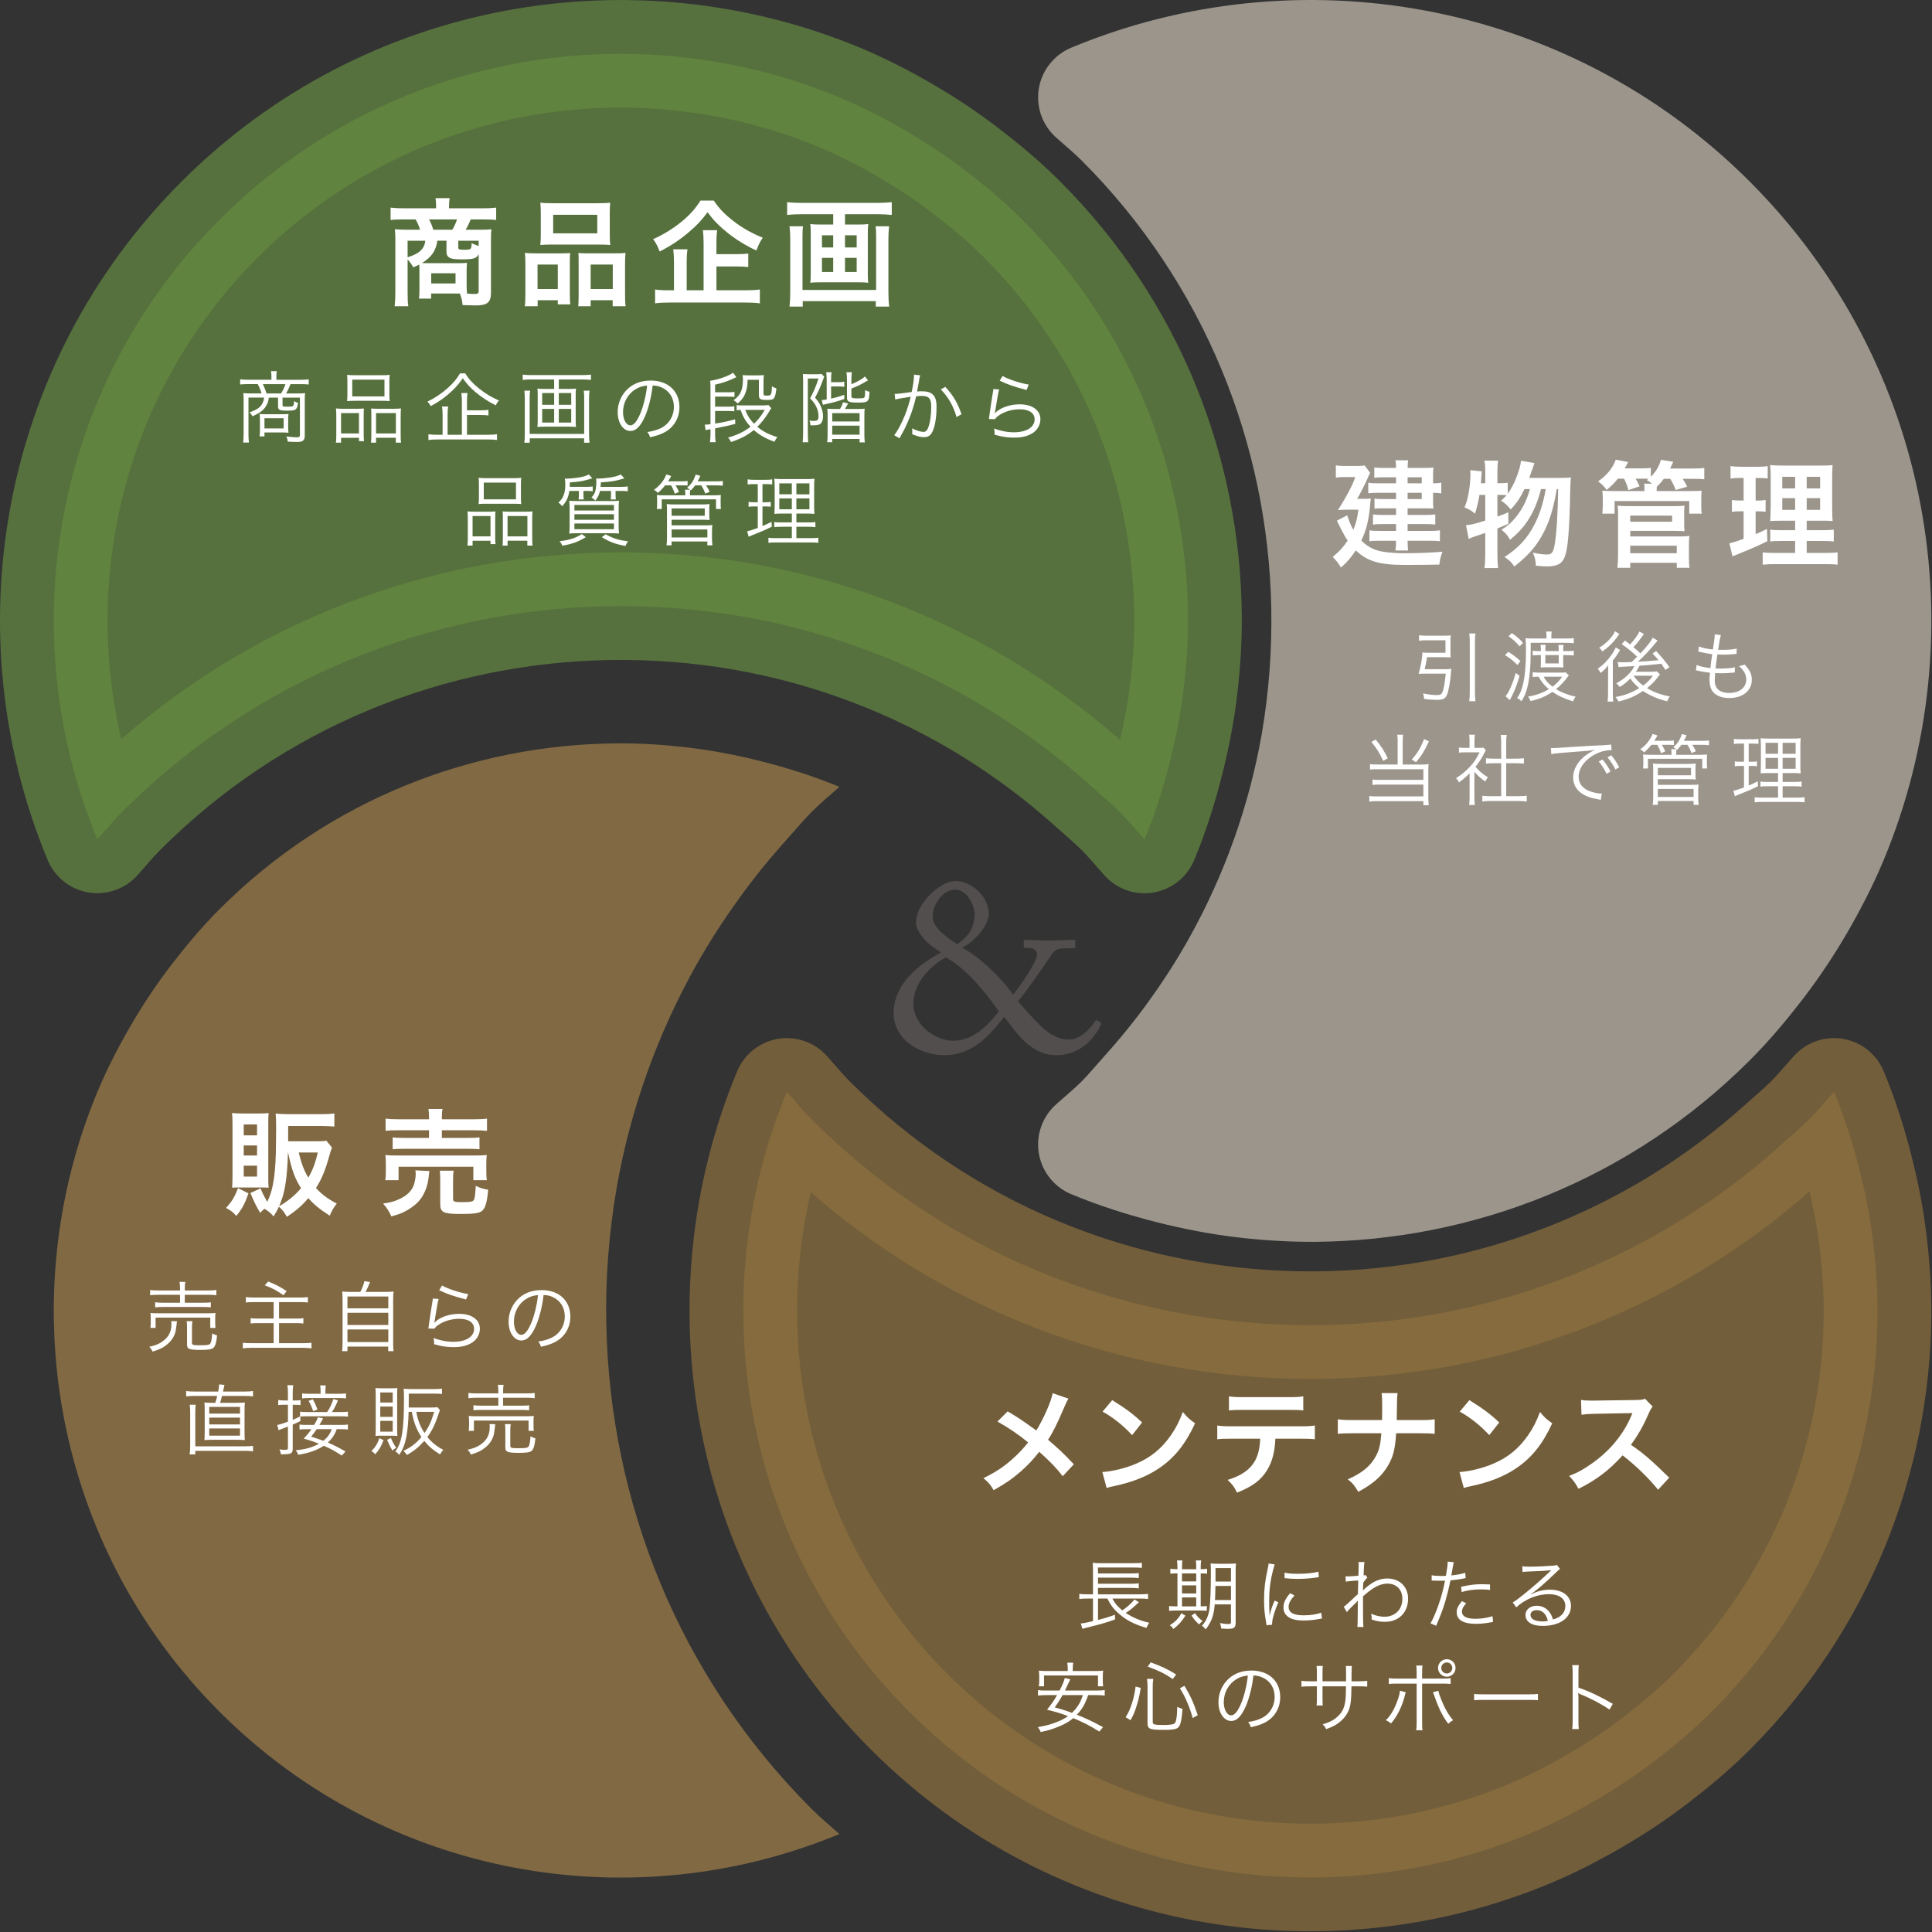 <?xml version="1.0" encoding="UTF-8"?>
<svg xmlns="http://www.w3.org/2000/svg" version="1.1" viewBox="0 0 218 218" width="218px" height="218px">
  <rect x="0" y="0" width="218" height="218" fill="#333333" stroke="none"/>
  <!-- Generator: Adobe Illustrator 29.1.0, SVG Export Plug-In . SVG Version: 2.1.0 Build 142)  -->
  <g style="isolation: isolate;">
    <g id="_レイヤー_1" data-name="レイヤー_1">
      <g id="manage_x5F_block1_x5F_icon.svg">
        <path d="M113.313,114.743c-1.332,1.631-3.29,4.323-6.771,4.323-2.61,0-5.71-1.659-5.71-4.786,0-1.958,1.115-3.562,2.202-4.595.925-.897,2.04-1.604,3.154-2.229-1.876-1.088-2.828-2.42-2.828-3.399,0-2.148,2.8-4.65,4.405-4.65,2.04,0,3.861,1.958,3.807,3.78-.054,1.414-1.822,3.154-2.991,3.752,1.903,1.006,4.351,3.317,5.737,5.302.87-1.088,2.61-3.644,2.692-4.432.054-.435-.272-.843-.843-.843h-.462c-.163,0-.19-.082-.19-.19v-.599c0-.082.027-.136.19-.136.245,0,1.713.082,2.637.082,1.006,0,2.638-.082,2.801-.082s.19.082.19.19v.571c0,.109-.027.19-.19.19h-.462c-1.36,0-1.632.109-2.067.789-.19.299-3.018,4.432-3.752,5.193.408.462,1.686,1.931,2.067,2.284.68.707,1.931,2.04,3.671,2.04,1.659,0,2.882-1.904,2.991-2.121.055-.082.109-.109.218-.027l.408.245c.054.027.054.109,0,.245-.408.897-1.903,3.426-5.058,3.426-2.937,0-4.677-2.828-5.846-4.323ZM112.714,114.117c-1.25-1.767-3.426-4.649-5.982-6.091-1.985,1.088-3.725,3.1-3.671,5.33.055,2.257,2.42,4.079,4.514,4.079,2.665,0,4.432-2.501,5.139-3.317ZM105.237,103.54c0,1.006,1.496,2.202,2.773,2.991.68-.517,1.958-1.332,1.958-3.426,0-.925-.843-2.719-2.203-2.719-1.333,0-2.529,1.577-2.529,3.154Z" style="fill: #514e4d;"/>
        <g style="mix-blend-mode: multiply; opacity: .84;">
          <path d="M115.345,24.779c-2.015-2.019-4.171-3.815-6.385-5.51-2.19-1.685-4.469-3.189-6.813-4.548-2.419-1.404-4.89-2.678-7.43-3.732C71.47,1.327,43.652,5.905,24.776,24.779,5.905,43.651,1.321,71.473,10.982,94.713c.939-1.037,1.814-2.111,2.813-3.11,15.098-15.093,34.791-22.785,54.622-23.193,2.563-.052,5.135.021,7.699.21,2.606.198,5.186.516,7.755.963,8.704,1.525,17.191,4.519,25.087,8.951,2.579,1.443,5.077,3.057,7.505,4.806,2.334,1.675,4.571,3.49,6.742,5.439,1.045.943,2.116,1.825,3.119,2.825,1.001,1,1.88,2.077,2.818,3.117,1.2-2.874,2.128-5.833,2.883-8.824.703-2.769,1.245-5.566,1.567-8.393.307-2.627.478-5.27.46-7.92-.121-16.242-6.345-32.438-18.71-44.803Z" style="fill: #6e9c43; opacity: .7; stroke: #6e9c43; stroke-linecap: round; stroke-linejoin: round; stroke-width: 12.14px;"/>
          <path d="M68.418,149.521c-.066-2.581.004-5.149.204-7.716.197-2.598.513-5.179.954-7.751,1.527-8.709,4.527-17.191,8.948-25.088,1.447-2.58,3.065-5.081,4.821-7.512,1.665-2.327,3.481-4.565,5.439-6.74.939-1.037,1.815-2.111,2.813-3.114,1-1.003,2.077-1.878,3.121-2.812-2.882-1.199-5.833-2.133-8.821-2.891-2.77-.696-5.568-1.237-8.394-1.567-2.636-.303-5.269-.474-7.913-.451-16.246.119-32.452,6.333-44.812,18.7-2.022,2.023-3.814,4.177-5.518,6.388-1.675,2.194-3.184,4.466-4.541,6.814-1.396,2.413-2.675,4.886-3.735,7.434-9.667,23.24-5.077,51.064,13.794,69.94,18.876,18.869,46.694,23.456,69.941,13.789-1.044-.932-2.121-1.815-3.121-2.813-15.096-15.097-22.776-34.794-23.179-54.607Z" style="fill: #8e7346;"/>
          <path d="M193.145,24.779C174.273,5.905,146.453,1.32,123.206,10.984c1.047.932,2.118,1.816,3.122,2.821,15.092,15.09,22.777,34.787,23.185,54.604.049,2.572-.018,5.146-.211,7.714-.194,2.597-.512,5.182-.953,7.75-1.53,8.711-4.527,17.192-8.956,25.091-1.447,2.577-3.054,5.074-4.812,7.51-1.67,2.328-3.485,4.567-5.44,6.738-.936,1.038-1.815,2.116-2.813,3.115-1.003,1.003-2.074,1.877-3.122,2.815,2.878,1.199,5.837,2.129,8.821,2.887,2.774.701,5.564,1.241,8.398,1.573,2.625.302,5.263.467,7.911.451,16.246-.123,32.453-6.341,44.808-18.701,2.025-2.024,3.818-4.18,5.516-6.387,1.679-2.199,3.192-4.474,4.548-6.815,1.398-2.422,2.673-4.89,3.735-7.436,9.665-23.236,5.077-51.061-13.799-69.933Z" style="fill: #aea79c; stroke: #aea79c; stroke-linecap: round; stroke-linejoin: round; stroke-width: 12.14px;"/>
          <path d="M193.145,193.14c-2.015,2.02-4.173,3.818-6.385,5.512-2.187,1.684-4.467,3.188-6.815,4.548-2.418,1.403-4.886,2.678-7.43,3.735-23.245,9.661-51.059,5.081-69.932-13.795-18.873-18.871-23.458-46.694-13.799-69.932.939,1.037,1.815,2.111,2.813,3.11,15.092,15.094,34.788,22.783,54.619,23.194,2.567.052,5.139-.018,7.703-.211,2.601-.2,5.181-.516,7.751-.963,8.708-1.526,17.191-4.519,25.09-8.949,2.582-1.444,5.074-3.06,7.506-4.806,2.332-1.678,4.571-3.49,6.741-5.441,1.037-.943,2.113-1.825,3.119-2.824,1.001-1,1.879-2.078,2.817-3.114,1.199,2.872,2.133,5.83,2.887,8.825.704,2.767,1.239,5.558,1.564,8.387.308,2.63.478,5.271.461,7.922-.122,16.243-6.346,32.441-18.711,44.802Z" style="fill: #9f7d41; opacity: .7; stroke: #9f7d41; stroke-linecap: round; stroke-linejoin: round; stroke-width: 12.14px;"/>
        </g>
        <g>
          <g>
            <path d="M47.325,30.481c0-.3,0-.378-.026-.627-.222.118-.34.17-.666.313-.196-.353-.353-.574-.64-.901v3.696c0,.706.013,1.124.078,1.593h-1.541c.052-.483.078-.901.078-1.58v-5.982c0-.405-.013-.731-.052-1.123.209.026.875.052,1.293.052h1.542c-.104-.392-.274-.797-.497-1.163h-1.371c-.64,0-1.071.013-1.45.065v-1.397c.471.052.928.078,1.542.078h3.592v-.34c0-.287-.026-.548-.065-.81h1.593l-.013.131c-.039.248-.052.444-.052.679v.34h3.775c.653,0,1.123-.026,1.541-.078v1.397c-.378-.052-.796-.065-1.45-.065h-1.423c-.262.627-.366.836-.575,1.163h1.685c.679,0,.915-.013,1.228-.052-.039.339-.052.562-.052,1.123v6.021c0,1.11-.405,1.45-1.75,1.45-.157,0-.64-.013-1.45-.039-.065-.575-.104-.757-.313-1.306h-3.239v.575h-1.372c.039-.3.052-.522.052-.979v-2.234ZM45.993,27.163v1.868c1.319-.405,1.881-.927,1.999-1.868h-1.999ZM49.35,27.163c-.17,1.149-.64,1.829-1.737,2.521.379.013.457.013.757.013h3.239c.497,0,.927-.013,1.084-.04-.026.34-.04.653-.04.954v1.541c0,.405.013.667.052.98.353.026.64.039.862.039.353,0,.444-.065.444-.353v-4.141c-.235.483-.575.588-1.868.588-.849,0-1.202-.052-1.437-.196-.222-.131-.327-.327-.327-.64v-1.267h-1.032ZM51.034,25.923c.222-.366.405-.758.536-1.163h-3.161c.222.418.313.627.483,1.163h2.142ZM48.657,31.983h2.743v-1.149h-2.743v1.149ZM54.012,27.163h-2.299v.758c0,.222.091.261.706.261.457,0,.64-.039.705-.156.065-.092.092-.301.092-.588.353.157.535.235.796.326v-.601Z" style="fill: #fff;"/>
            <path d="M59.283,29.789c0-.47-.013-.875-.053-1.254.392.039.731.052,1.267.052h2.861c.378,0,.666-.013.979-.039-.039.274-.039.47-.039,1.136v3.487c0,.536.013.888.052,1.175h-1.41v-.47h-2.273v.679h-1.45c.052-.378.065-.731.065-1.41v-3.357ZM60.654,32.61h2.286v-2.756h-2.286v2.756ZM61.02,24.029c0-.47-.013-.823-.052-1.163.392.052.771.065,1.476.065h4.924c.731,0,1.149-.013,1.489-.065-.039.327-.052.653-.052,1.149v2.417c0,.536.013.862.052,1.215-.405-.039-.666-.052-1.358-.052h-5.172c-.679,0-.966.013-1.358.052.039-.366.052-.719.052-1.202v-2.417ZM62.418,26.328h4.976v-2.09h-4.976v2.09ZM69.419,28.587c.535,0,.836-.013,1.162-.052-.039.366-.052.718-.052,1.254v3.37c0,.706.013,1.045.065,1.397h-1.463v-.679h-2.482v.679h-1.397c.026-.365.039-.627.039-1.162v-3.775c0-.588,0-.797-.026-1.071.3.026.575.039.966.039h3.188ZM66.649,32.61h2.495v-2.756h-2.495v2.756Z" style="fill: #fff;"/>
            <path d="M80.541,22.631c.575.875,1.228,1.554,2.233,2.325.993.771,2.077,1.372,3.292,1.868-.3.431-.483.797-.718,1.437-1.11-.497-2.299-1.228-3.226-1.972-1.019-.823-1.567-1.385-2.286-2.338-.718.966-1.202,1.476-2.155,2.286-1.005.849-2.077,1.554-3.252,2.142-.222-.601-.366-.888-.731-1.397,1.136-.497,2.22-1.163,3.213-1.973.915-.744,1.581-1.502,2.129-2.377h1.502ZM80.841,32.754h3.252c.731,0,1.228-.026,1.646-.091v1.567c-.418-.065-.954-.092-1.646-.092h-8.503c-.731,0-1.254.026-1.672.092v-1.567c.353.065.836.091,1.555.091h.575v-3.135c0-.601-.026-1.019-.079-1.489h1.606c-.065.405-.091.836-.091,1.476v3.148h1.907v-5.329c0-.627-.026-1.032-.079-1.45h1.606c-.052.405-.078.757-.078,1.411v1.293h2.155c.64,0,1.058-.026,1.437-.065v1.515c-.392-.039-.823-.065-1.424-.065h-2.168v2.691Z" style="fill: #fff;"/>
            <path d="M90.422,24.172c-.588,0-1.071.026-1.606.079v-1.437c.483.052.966.079,1.58.079h8.621c.588,0,1.097-.026,1.607-.079v1.437c-.471-.052-1.058-.079-1.594-.079h-3.684v1.163h1.555c.47,0,.771-.013,1.071-.052-.039.287-.052.562-.052.979v4.676c0,.483.013.679.052.966-.339-.039-.548-.052-1.149-.052h-4.219c-.627,0-.836.013-1.175.052.039-.313.052-.496.052-.966v-4.676c0-.418-.013-.653-.052-.979.3.039.601.052,1.071.052h1.515v-1.163h-3.592ZM100.322,25.531c-.052.457-.078,1.006-.078,1.463v5.852c0,.679.026,1.202.091,1.75h-1.515v-.614h-8.242v.614h-1.489c.052-.549.079-1.045.079-1.737v-5.877c0-.522-.026-.98-.079-1.45h1.515c-.039.301-.052.575-.052,1.163v6.021h8.307v-6.047c0-.522-.013-.81-.065-1.137h1.528ZM92.747,26.55v1.372h1.267v-1.372h-1.267ZM92.747,29.097v1.593h1.267v-1.593h-1.267ZM95.346,27.921h1.319v-1.372h-1.319v1.372ZM95.346,30.69h1.319v-1.593h-1.319v1.593Z" style="fill: #fff;"/>
          </g>
          <g>
            <path d="M30.627,42.471c0-.235-.009-.383-.053-.592h.663c-.035.166-.052.409-.052.592v.383h2.744c.383,0,.662-.018.906-.052v.584c-.252-.026-.531-.044-.889-.044h-1.159c-.174.444-.349.793-.505,1.054h1.324c.418,0,.619-.008.819-.035-.026.218-.035.401-.035.706v4.086c0,.305-.07.488-.218.584-.148.104-.313.13-.732.13-.244,0-.566-.008-.967-.035-.035-.261-.069-.383-.157-.584.401.053.863.096,1.133.096.313,0,.392-.052.392-.235v-4.243h-1.96v.845c0,.157.052.174.549.174.514,0,.619-.018.671-.131.043-.078.061-.183.087-.497.122.087.287.166.444.2-.113.802-.227.88-1.246.88-.845,0-1.011-.079-1.011-.488v-.984h-1.037c-.07.444-.113.575-.253.836-.296.558-.688.863-1.594,1.272-.096-.183-.157-.261-.331-.444.845-.305,1.211-.549,1.455-1.02.096-.191.139-.322.183-.645h-1.76v4.121c0,.41.018.662.052.95h-.653c.035-.296.052-.549.052-.95v-3.921c0-.27-.009-.479-.035-.706.183.026.497.035.828.035h1.229c-.096-.348-.244-.714-.427-1.054h-1.098c-.349,0-.636.018-.889.044v-.584c.279.035.531.052.906.052h2.623v-.383ZM32.518,48.073c0,.375.008.505.035.758-.235-.026-.453-.035-.793-.035h-1.917v.444h-.558c.035-.227.043-.401.043-.636v-1.29c0-.227-.009-.409-.035-.601.253.018.41.026.741.026h1.725c.436,0,.627-.008.793-.026-.026.235-.035.375-.035.714v.645ZM31.716,44.396c.244-.409.366-.67.488-1.054h-2.544c.183.384.296.68.418,1.054h1.638ZM29.843,48.343h2.161v-1.15h-2.161v1.15Z" style="fill: #fff;"/>
            <path d="M37.944,46.932c0-.34-.009-.583-.035-.845.252.026.461.035.801.035h1.647c.279,0,.479-.009.706-.026-.018.183-.026.331-.026.819v2.013c0,.427.009.645.035.854h-.566v-.383h-2.021v.549h-.583c.035-.227.043-.462.043-.906v-2.108ZM38.484,48.91h2.021v-2.3h-2.021v2.3ZM39.198,43.028c0-.296-.008-.505-.035-.732.27.035.514.043.976.043h2.849c.505,0,.75-.008.985-.043-.026.227-.035.41-.035.723v1.473c0,.331.009.558.035.767-.244-.026-.488-.035-.915-.035h-2.971c-.418,0-.688.009-.923.035.026-.235.035-.462.035-.758v-1.473ZM39.748,44.727h3.633v-1.891h-3.633v1.891ZM41.899,46.845c0-.41,0-.541-.026-.75.218.018.41.026.706.026h1.917c.331,0,.541-.009.75-.035-.026.227-.035.488-.035.854v2.1c0,.471.008.688.043.906h-.593v-.549h-2.23v.549h-.566c.026-.227.035-.453.035-.854v-2.248ZM42.431,48.91h2.239v-2.3h-2.239v2.3Z" style="fill: #fff;"/>
            <path d="M52.493,42.131c.4.645.836,1.124,1.551,1.699.723.583,1.429,1.002,2.256,1.359-.191.227-.235.288-.348.549-.784-.375-1.638-.932-2.292-1.49-.619-.522-1.002-.941-1.438-1.568-.453.645-.749.985-1.272,1.481-.714.671-1.438,1.185-2.353,1.664-.113-.218-.166-.296-.366-.514.81-.375,1.594-.906,2.292-1.525.619-.558,1.02-1.037,1.385-1.655h.584ZM55.089,49.058c.453,0,.714-.018.993-.061v.653c-.261-.043-.566-.061-.993-.061h-5.742c-.444,0-.741.018-1.002.061v-.653c.252.043.523.061.976.061h.619v-2.222c0-.401-.017-.688-.061-.967h.688c-.043.27-.061.54-.061.967v2.222h1.612v-3.755c0-.418-.017-.671-.061-.95h.697c-.043.27-.061.514-.061.941v1.002h1.533c.427,0,.68-.017.889-.052v.636c-.235-.035-.479-.052-.889-.052h-1.533v2.23h2.396Z" style="fill: #fff;"/>
            <path d="M64.271,43.882c.313,0,.497-.009.723-.035-.026.209-.035.366-.035.619v3.102c0,.261.008.383.035.61-.244-.026-.427-.035-.75-.035h-2.857c-.323,0-.505.009-.75.035.026-.227.035-.349.035-.61v-3.102c0-.252-.008-.409-.035-.619.227.026.418.035.723.035h1.167v-1.063h-2.631c-.357,0-.61.017-.915.052v-.601c.252.035.531.052.915.052h5.873c.375,0,.636-.018.915-.052v.601c-.27-.035-.575-.052-.915-.052h-2.718v1.063h1.22ZM66.519,44.082c-.035.261-.052.549-.052.897v3.93c0,.505.017.767.052,1.045h-.61v-.497h-6.134v.497h-.61c.035-.27.052-.558.052-1.054v-3.921c0-.366-.018-.636-.052-.897h.653c-.035.218-.052.444-.052.836v4.043h6.151v-4.052c0-.366-.017-.583-.052-.828h.654ZM61.177,44.352v1.325h1.351v-1.325h-1.351ZM61.177,46.139v1.542h1.351v-1.542h-1.351ZM63.051,45.677h1.403v-1.325h-1.403v1.325ZM63.051,47.681h1.403v-1.542h-1.403v1.542Z" style="fill: #fff;"/>
            <path d="M72.79,46.958c-.505,1.15-1.02,1.673-1.647,1.673-.828,0-1.446-.906-1.446-2.126,0-.889.331-1.751.915-2.405.697-.767,1.646-1.159,2.814-1.159.976,0,1.83.305,2.396.862.549.532.845,1.29.845,2.126,0,1.351-.732,2.466-1.995,3.006-.392.166-.723.27-1.324.401-.087-.288-.14-.375-.305-.584.636-.104,1.045-.218,1.455-.409.958-.436,1.542-1.368,1.542-2.44,0-.993-.505-1.794-1.385-2.187-.322-.14-.575-.201-1.011-.218-.13,1.211-.461,2.544-.854,3.459ZM71.718,43.917c-.88.532-1.42,1.516-1.42,2.597,0,.836.366,1.481.836,1.481.366,0,.715-.41,1.089-1.263.357-.819.68-2.109.793-3.224-.523.044-.897.166-1.298.41Z" style="fill: #fff;"/>
            <path d="M80.691,49.014c0,.322.018.583.061.88h-.645c.044-.305.061-.566.061-.88v-.584c-.261.043-.418.07-.549.113l-.096-.627c.252,0,.261,0,.645-.052v-4.104c0-.366-.009-.575-.035-.793.95-.139,2.126-.558,2.587-.915l.366.505c-.802.401-1.534.663-2.396.845v.863h1.411c.34,0,.541-.009.776-.043v.566c-.218-.026-.418-.035-.758-.035h-1.429v1.133h1.403c.34,0,.522-.009.767-.043v.566c-.209-.026-.427-.035-.758-.035h-1.411v1.42c.897-.14,1.42-.253,2.256-.479l.018.514c-.75.2-.984.252-2.274.505v.68ZM87.025,46.06c-.087.122-.13.191-.235.375-.383.645-.828,1.229-1.333,1.725.636.531,1.272.863,2.266,1.167-.14.148-.235.305-.34.523-1.02-.383-1.699-.767-2.326-1.325-.741.602-1.429.967-2.57,1.351-.096-.209-.192-.349-.34-.497,1.08-.313,1.812-.662,2.535-1.229-.531-.583-.801-1.037-1.124-1.899-.166.009-.244.018-.436.043v-.592c.148.035.296.043.619.043h2.309c.331,0,.488-.009.662-.043l.313.357ZM86.154,44.457c0,.148.07.183.392.183.479,0,.505-.052.566-1.054.166.113.296.183.497.244-.079.636-.131.854-.244,1.045-.122.209-.288.252-.88.252-.688,0-.854-.104-.854-.531v-1.743h-1.281c-.009.593-.052.915-.174,1.29-.174.575-.409.923-.941,1.394-.183-.192-.218-.227-.462-.375.471-.349.697-.619.872-1.063.113-.296.183-.758.183-1.264,0-.209-.009-.339-.035-.514.183.026.375.035.697.035h.958c.332,0,.541-.009.741-.035-.026.261-.035.461-.035.828v1.307ZM84.089,46.252c.279.688.523,1.072.993,1.56.471-.453.767-.828,1.211-1.56h-2.204Z" style="fill: #fff;"/>
            <path d="M90.622,42.95q-.017-.636-.026-.749.104.018.68.026h.862c.279,0,.436-.008.566-.035l.305.322c-.053.087-.07.148-.14.331-.27.75-.531,1.342-.897,2.03.383.444.54.688.697,1.106.13.34.2.662.2.984,0,.453-.14.784-.383.915-.157.079-.392.113-.793.113-.035,0-.052,0-.252-.009-.009-.244-.018-.322-.104-.531.191.026.357.043.479.043.2,0,.331-.026.401-.079.096-.069.139-.227.139-.461,0-.244-.043-.505-.122-.75-.174-.488-.366-.793-.828-1.263.418-.75.662-1.342.95-2.23h-1.202v6.046c0,.558.009.845.043,1.142h-.627c.035-.253.052-.619.052-1.15v-5.803ZM93.28,42.88c0-.357-.018-.645-.052-.88h.601c-.035.218-.052.523-.052.872v.252h.793c.348,0,.497-.009.697-.052v.575c-.227-.035-.444-.043-.697-.043h-.793v1.376c.619-.139.871-.218,1.49-.427v.47c-.645.227-1.403.436-2.004.558-.166.035-.27.061-.41.096l-.13-.532c.191-.009.313-.026.558-.07v-2.195ZM96.739,46.147c.461,0,.653-.009.828-.035-.026.209-.035.427-.035.854v2.039c0,.34.018.645.052.915h-.592v-.392h-3.084v.366h-.575c.035-.192.052-.497.052-.854v-2.091c0-.375-.009-.566-.035-.828.253.017.444.026.845.026h.584c.157-.235.261-.462.34-.758l.583.13c-.009.009-.043.079-.191.34-.052.087-.087.148-.174.288h1.403ZM93.907,47.559h3.084v-.941h-3.084v.941ZM93.907,49.049h3.084v-1.02h-3.084v1.02ZM96.068,44.692c0,.227.096.261.74.261.418,0,.602-.017.68-.069.104-.07.122-.192.131-.863.2.104.296.14.488.183-.026,1.115-.131,1.22-1.22,1.22-1.133,0-1.315-.079-1.315-.575v-1.969c0-.296-.018-.61-.053-.88h.602c-.035.244-.052.497-.052.854v.505c.784-.331,1.254-.61,1.524-.88l.349.444c-.07.035-.209.113-.313.174-.558.331-.863.47-1.56.749v.845Z" style="fill: #fff;"/>
            <path d="M100.945,44.457c.313-.008,1.22-.113,1.926-.227.148-.645.261-1.481.261-1.847v-.113l.697.078c-.061.192-.087.34-.166.836-.043.253-.104.575-.183.993.2-.017.313-.026.514-.026.619,0,.985.104,1.255.366.305.288.427.688.427,1.403,0,1.333-.227,2.492-.583,2.997-.209.296-.444.41-.854.41-.375,0-.741-.096-1.315-.34.017-.131.017-.191.017-.305,0-.131,0-.192-.026-.349.497.252.984.401,1.298.401.218,0,.383-.14.497-.418.235-.558.366-1.446.366-2.422,0-.924-.261-1.22-1.072-1.22-.191,0-.305.008-.627.043-.322,1.376-.723,2.492-1.315,3.694-.113.209-.296.558-.566,1.046l-.592-.349c.27-.34.601-.915.906-1.577.409-.871.671-1.638.958-2.762-.749.113-1.167.183-1.246.2-.201.035-.27.052-.505.113l-.07-.627ZM106.669,43.656c.889.958,1.412,1.855,1.821,3.084l-.558.323c-.331-1.203-.932-2.266-1.777-3.128l.514-.279Z" style="fill: #fff;"/>
            <path d="M112.741,43.943c-.078.27-.122.479-.2.958-.209,1.264-.227,1.325-.252,1.525-.009.104-.018.122-.035.2l.018.009c.113-.122.174-.183.27-.261.601-.462,1.56-.75,2.518-.75,1.42,0,2.335.663,2.335,1.682,0,.584-.296,1.15-.784,1.499-.558.392-1.246.575-2.169.575-.523,0-1.045-.052-1.525-.157q-.166-.043-.697-.174c.009-.079.009-.131.009-.166,0-.2-.009-.313-.061-.54.662.27,1.49.436,2.222.436,1.438,0,2.353-.575,2.353-1.464,0-.714-.627-1.133-1.69-1.133-.889,0-1.786.279-2.439.758-.14.104-.201.166-.349.357l-.68-.017c.026-.157.035-.235.07-.514.087-.662.244-1.673.366-2.405.044-.235.052-.305.061-.462l.662.044ZM113.125,42.427c.679.383,2.004.819,2.954.967l-.244.61q-1.115-.288-1.699-.497-.558-.191-1.333-.549l.323-.531Z" style="fill: #fff;"/>
            <path d="M52.784,58.547c0-.34-.009-.584-.035-.845.253.026.462.035.802.035h1.647c.279,0,.479-.009.706-.026-.018.183-.026.331-.026.819v2.013c0,.427.009.645.035.854h-.566v-.383h-2.021v.549h-.583c.035-.227.043-.462.043-.906v-2.108ZM53.324,60.525h2.021v-2.3h-2.021v2.3ZM54.039,54.644c0-.296-.008-.505-.035-.732.27.035.514.043.976.043h2.849c.505,0,.75-.008.985-.043-.026.227-.035.41-.035.723v1.473c0,.331.009.558.035.767-.244-.026-.488-.035-.915-.035h-2.971c-.418,0-.688.008-.923.035.026-.235.035-.462.035-.758v-1.473ZM54.588,56.343h3.633v-1.891h-3.633v1.891ZM56.74,58.46c0-.41,0-.541-.026-.75.218.018.41.026.706.026h1.917c.331,0,.541-.009.75-.035-.026.227-.035.488-.035.854v2.1c0,.471.008.688.043.906h-.593v-.549h-2.23v.549h-.566c.026-.227.035-.453.035-.854v-2.248ZM57.271,60.525h2.239v-2.3h-2.239v2.3Z" style="fill: #fff;"/>
            <path d="M64.24,55.393c-.096.723-.34,1.237-.802,1.725-.13-.157-.227-.253-.427-.41.558-.488.775-1.072.775-2.065,0-.209-.018-.453-.052-.636h.192c.296,0,1.054-.069,1.438-.139.47-.079.723-.157,1.081-.331l.392.436c-1.054.322-1.368.375-2.535.462-.009.244-.009.331-.018.497h1.899c.314,0,.505-.009.697-.043v.549c-.209-.035-.401-.043-.688-.043h-.357v.418c0,.174.018.418.035.54h-.584c.018-.148.035-.366.035-.531v-.427h-1.081ZM66.104,60.612c-.906.54-1.507.758-2.649.967-.096-.227-.122-.271-.313-.514.671-.079.993-.14,1.472-.305.401-.13.619-.235,1.037-.497l.453.349ZM68.866,56.535c.418,0,.697-.009.984-.035-.035.27-.043.505-.043.993v1.734c0,.505.009.784.043.976-.244-.026-.531-.035-.932-.035h-3.747c-.392,0-.697.009-.941.035.035-.218.043-.497.043-.993v-1.725c0-.453-.008-.688-.043-.984.279.026.566.035.967.035h3.668ZM64.815,57.606h4.461v-.627h-4.461v.627ZM64.815,58.652h4.461v-.627h-4.461v.627ZM64.815,59.715h4.461v-.645h-4.461v.645ZM70.129,54.932c.305,0,.488-.009.706-.043v.549c-.218-.035-.392-.043-.706-.043h-.671v.436c0,.174.018.409.035.522h-.584c.018-.13.035-.339.035-.514v-.444h-1.246c-.096.444-.227.697-.531,1.089-.113-.131-.244-.244-.427-.357.227-.226.322-.383.418-.67.078-.253.13-.663.13-1.055,0-.174-.009-.287-.026-.409.113.009.166.009.244.009.288,0,.828-.052,1.264-.113.583-.087.932-.183,1.281-.349l.401.436q-.131.035-.558.157c-.566.157-1.063.235-2.091.296-.018.235-.018.313-.035.505h2.361ZM68.335,60.29c.897.479,1.446.653,2.535.793-.131.166-.2.287-.296.522-1.159-.218-1.751-.436-2.666-.993l.427-.322Z" style="fill: #fff;"/>
            <path d="M75.051,54.766c-.279.349-.497.575-.819.854-.157-.174-.183-.192-.436-.349.662-.479,1.098-1.02,1.394-1.734l.549.174c-.148.27-.209.366-.357.601h1.464c.357,0,.54-.009.74-.043v.522c-.235-.026-.296-.026-.671-.026h-.68c.174.296.262.462.384.741l-.479.209c-.13-.392-.235-.636-.418-.95h-.671ZM77.865,55.254c-.174-.122-.218-.148-.34-.209.523-.471.75-.819.967-1.49l.531.13c-.104.244-.166.375-.305.627h2.083c.375,0,.531-.009.758-.043v.54c-.218-.035-.401-.043-.741-.043h-1.15c.174.261.288.462.41.723l-.488.209c-.166-.418-.244-.575-.461-.932h-.688c-.14.191-.174.235-.488.566-.026-.026-.035-.035-.07-.061-.026.183-.026.227-.026.47v.148h2.605c.401,0,.601-.009.88-.035-.018.166-.026.296-.026.549v.453c0,.262.009.41.035.575h-.558v-1.089h-6.125v1.089h-.558c.026-.174.035-.322.035-.566v-.453c0-.235-.009-.392-.035-.558.252.026.453.035.854.035h2.361v-.148c0-.209-.009-.296-.035-.488h.575ZM75.208,61.536c.035-.296.052-.531.052-.88v-3.145c0-.296-.009-.418-.035-.636.27.035.514.043.871.043h3.093c.366,0,.601-.009.871-.043-.018.166-.026.349-.026.636v.505c0,.305.009.479.035.662-.262-.026-.497-.035-.872-.035h-3.415v.636h3.798c.375,0,.575-.009.802-.035-.035.218-.043.453-.043.784v.688c0,.314.009.549.052.819h-.575v-.436h-4.034v.436h-.575ZM75.783,58.199h3.738v-.828h-3.738v.828ZM75.783,60.647h4.034v-.906h-4.034v.906Z" style="fill: #fff;"/>
            <path d="M85.051,54.626c-.349,0-.453.009-.688.044v-.584c.209.043.392.052.732.052h1.324c.332,0,.505-.009.715-.052v.575c-.227-.026-.392-.035-.671-.035h-.427v2.048h.349c.253,0,.383-.009.584-.044v.549c-.201-.026-.366-.035-.584-.035h-.349v2.213c.427-.183.575-.253,1.02-.479l.035.549c-.854.418-1.019.488-2.265.985-.2.078-.244.096-.349.148l-.174-.61c.323-.07.602-.157,1.203-.375v-2.431h-.462c-.235,0-.383.009-.575.043v-.558c.192.035.323.044.584.044h.453v-2.048h-.453ZM88.458,57.946c-.549,0-.836.009-1.081.035.018-.148.018-.235.018-.313q.009-.227.018-.688v-1.856c0-.549-.018-.836-.044-1.106.262.035.532.043,1.124.043h2.292c.61,0,.872-.008,1.115-.043-.026.244-.035.584-.035,1.098v1.751c0,.566.009.889.035,1.115-.313-.026-.549-.035-1.045-.035h-.993v1.002h1.29c.427,0,.619-.009.854-.043v.575c-.244-.035-.453-.043-.854-.043h-1.29v1.281h1.621c.418,0,.619-.009.854-.043v.575c-.252-.035-.453-.044-.871-.044h-3.895c-.418,0-.619.009-.863.044v-.575c.227.035.41.043.828.043h1.812v-1.281h-1.15c-.418,0-.61.009-.836.043v-.575c.218.035.4.043.836.043h1.15v-1.002h-.889ZM87.935,54.539v1.237h1.412v-1.237h-1.412ZM87.935,56.238v1.229h1.412v-1.229h-1.412ZM89.861,55.777h1.472v-1.237h-1.472v1.237ZM89.861,57.467h1.472v-1.229h-1.472v1.229Z" style="fill: #fff;"/>
          </g>
        </g>
        <g>
          <path d="M120.555,157.818c-.144.248-.196.353-.458.94-.823,1.946-1.332,2.938-1.841,3.696,1.097.927,1.776,1.567,2.913,2.769l-1.254,1.345c-.679-.888-1.463-1.698-2.651-2.756-.562.744-1.241,1.476-2.038,2.181-.94.823-1.776,1.411-3.109,2.155-.353-.627-.562-.862-1.149-1.358,1.45-.718,2.351-1.319,3.383-2.26.627-.562,1.149-1.124,1.659-1.776-1.045-.862-2.299-1.711-3.461-2.351l1.149-1.149c.954.562,1.515.927,2.155,1.385q.979.705,1.084.771c.836-1.372,1.672-3.266,1.842-4.206l1.776.614Z" style="fill: #fff;"/>
          <path d="M124.388,166.099c1.123-.065,2.678-.444,3.866-.966,1.633-.706,2.848-1.711,3.879-3.2.575-.836.94-1.555,1.332-2.612.509.614.718.81,1.385,1.28-1.11,2.39-2.351,3.932-4.141,5.12-1.333.888-2.952,1.528-4.977,1.959-.522.104-.562.117-.862.222l-.483-1.802ZM125.498,157.987c1.554.967,2.364,1.567,3.37,2.521l-1.123,1.424c-1.045-1.11-2.116-1.973-3.331-2.651l1.084-1.293Z" style="fill: #fff;"/>
          <path d="M143.908,162.337c-.065,1.502-.353,2.586-.914,3.514-.692,1.149-1.646,1.868-3.409,2.573-.327-.666-.497-.888-1.058-1.437,1.567-.483,2.547-1.176,3.096-2.181.339-.601.536-1.45.575-2.469h-3.187c-.888,0-1.189.013-1.659.065v-1.554c.496.078.783.091,1.685.091h7.641c.888,0,1.188-.013,1.685-.091v1.554c-.47-.052-.771-.065-1.659-.065h-2.795ZM138.67,157.556c.483.079.745.092,1.685.092h5.016c.94,0,1.202-.013,1.685-.092v1.594c-.431-.052-.745-.065-1.659-.065h-5.068c-.914,0-1.228.013-1.659.065v-1.594Z" style="fill: #fff;"/>
          <path d="M160.189,160.234c.914,0,1.188-.013,1.698-.091v1.646c-.47-.053-.81-.065-1.672-.065h-2.678c-.117,1.815-.339,2.678-.94,3.683-.718,1.189-1.632,1.999-3.331,2.926-.444-.745-.64-.979-1.188-1.411,1.567-.679,2.56-1.489,3.148-2.573.392-.705.535-1.293.64-2.625h-3.239c-.862,0-1.201.013-1.672.065v-1.646c.51.079.797.091,1.698.091h3.292c.013-.548.013-.784.013-1.019v-.771c0-.562-.013-.901-.065-1.254h1.803c-.053.418-.053.431-.065,1.254l-.013.783q-.013.862-.013,1.006h2.586Z" style="fill: #fff;"/>
          <path d="M164.688,166.099c1.123-.065,2.678-.444,3.866-.966,1.633-.706,2.848-1.711,3.879-3.2.575-.836.94-1.555,1.332-2.612.509.614.718.81,1.385,1.28-1.11,2.39-2.351,3.932-4.141,5.12-1.333.888-2.952,1.528-4.977,1.959-.522.104-.562.117-.862.222l-.483-1.802ZM165.799,157.987c1.554.967,2.364,1.567,3.37,2.521l-1.123,1.424c-1.045-1.11-2.116-1.973-3.331-2.651l1.084-1.293Z" style="fill: #fff;"/>
          <path d="M187.095,168.097c-1.084-1.333-2.586-2.795-4.01-3.879-1.476,1.646-2.979,2.795-4.977,3.775-.366-.679-.522-.888-1.058-1.45,1.006-.392,1.633-.744,2.612-1.437,1.972-1.385,3.54-3.278,4.389-5.316l.144-.34q-.209.013-4.323.079c-.627.013-.979.039-1.424.104l-.052-1.672c.366.065.614.078,1.149.078h.313l4.598-.065c.731-.013.836-.026,1.163-.144l.862.888c-.169.196-.274.379-.418.706-.601,1.397-1.241,2.534-2.037,3.605.823.548,1.528,1.097,2.416,1.894q.327.287,1.907,1.815l-1.254,1.358Z" style="fill: #fff;"/>
        </g>
        <g>
          <path d="M125.516,180.377c.296.558.549.862,1.124,1.333.54-.357,1.115-.88,1.359-1.237l.514.314q-.043.043-.157.139c-.018.026-.052.052-.096.096-.541.497-.793.697-1.237.976.793.523,1.655.889,2.648,1.106-.13.192-.209.34-.305.584-1.333-.384-2.283-.872-3.093-1.586-.583-.497-.967-1.002-1.324-1.725h-1.054v2.414c.819-.209,1.298-.357,1.908-.593l.018.532c-.811.305-1.577.531-3.311.958-.122.035-.209.061-.375.104l-.183-.61c.322-.018.383-.035,1.376-.253v-2.553h-.68c-.357,0-.601.018-.862.052v-.584c.209.035.497.053.862.053h.68v-2.692c0-.471-.009-.61-.035-.863.252.035.47.044.906.044h3.711c.488,0,.714-.009.932-.053v.584c-.279-.035-.505-.043-.923-.043h-4.025v.671h3.755c.409,0,.653-.018.845-.043v.566c-.244-.035-.523-.052-.845-.052h-3.755v.688h3.755c.418,0,.662-.018.845-.052v.575c-.253-.035-.488-.052-.845-.052h-3.755v.723h4.801c.366,0,.61-.018.845-.053v.584c-.227-.035-.488-.052-.819-.052h-3.206Z" style="fill: #fff;"/>
          <path d="M132.859,176.901c0-.348-.018-.583-.052-.828h.61c-.035.227-.043.488-.043.836v.157h1.603v-.166c0-.392-.009-.619-.043-.828h.601c-.035.218-.052.471-.052.836v.157c.313,0,.566-.017.723-.052v.558c-.183-.026-.357-.035-.723-.035v3.72c.313,0,.532-.018.688-.043v.54c-.201-.017-.453-.026-.793-.026h-2.753c-.348,0-.514.009-.706.043v-.558c.174.035.366.043.697.043h.244v-3.72h-.052c-.357,0-.584.009-.75.043v-.566c.157.035.384.052.75.052h.052v-.166ZM133.756,182.303c-.427.68-.688.976-1.359,1.507-.113-.183-.2-.279-.4-.418.653-.427.984-.775,1.307-1.359l.453.27ZM134.976,178.443v-.906h-1.603v.906h1.603ZM134.976,179.802v-.915h-1.603v.915h1.603ZM134.976,181.257v-1.011h-1.603v1.011h1.603ZM134.845,182.024c.279.41.453.593.854.897-.174.122-.252.201-.401.375-.375-.349-.575-.575-.845-1.002l.392-.271ZM137.067,181.031c-.113,1.281-.357,1.96-1.02,2.823-.209-.253-.218-.262-.427-.401.522-.61.731-1.089.862-1.969.087-.636.148-2.178.148-4.042,0-.584-.008-.784-.035-1.028.244.026.436.035.836.035h1.203c.4,0,.592-.008.828-.035-.026.2-.035.462-.035.845v5.873c0,.296-.078.479-.235.566-.105.061-.349.096-.706.096-.122,0-.218-.009-.688-.035-.026-.252-.052-.357-.139-.619.479.087.68.113.958.113.209,0,.279-.052.279-.191v-2.03h-1.83ZM137.146,178.949c-.017.854-.017,1.037-.052,1.594h1.804v-1.594h-1.751ZM138.897,176.936h-1.743v1.524h1.743v-1.524Z" style="fill: #fff;"/>
          <path d="M143.835,176.526c-.13.375-.235.802-.366,1.394-.183.915-.261,1.682-.261,2.727,0,.68.017,1.194.052,1.655.122-.583.287-1.063.566-1.699l.418.2c-.392.863-.706,1.908-.706,2.396v.131l-.627.052c-.018-.139-.026-.183-.052-.349-.166-.923-.227-1.551-.227-2.466,0-1.237.104-2.161.392-3.45.087-.409.104-.497.122-.697l.688.104ZM146.058,180.029c-.436.479-.654.897-.654,1.281,0,.645.549.958,1.673.958.793,0,1.534-.113,2.004-.305l.087.67c-.113.009-.131.018-.305.044-.61.122-1.193.174-1.786.174-.993,0-1.621-.209-1.995-.663-.174-.218-.261-.479-.261-.801,0-.532.218-1.002.758-1.621l.479.261ZM144.951,177.45c.375.096.802.131,1.481.131.967,0,1.751-.078,2.335-.235l.043.619c-.018,0-.218.026-.601.079-.505.07-1.203.113-1.874.113-.488,0-.828-.026-1.394-.087l.008-.619Z" style="fill: #fff;"/>
          <path d="M151.624,181.301c.166-.113.331-.252.75-.645q.296-.279.592-.549.14-.131.253-.227c.017-.723.017-.802.043-1.542q-.122.009-.444.026c-.566.043-.741.061-.958.104l-.043-.601c.122.009.174.009.244.009.131,0,.497-.018,1.211-.07.026-.54.035-.871.035-1.211,0-.131,0-.192-.026-.34h.688c-.052.252-.061.383-.087,1.011q-.009.296-.018.497c.113-.018.131-.018.2-.052l.227.288q-.122.104-.461.566c-.026.566-.044.863-.044.88h.018l.026-.026c.087-.096.244-.235.505-.444.758-.601,1.429-.862,2.204-.862,1.385,0,2.344.932,2.344,2.265,0,1.577-1.045,2.623-2.631,2.623-.497,0-.941-.079-1.481-.261.009-.07.009-.122.009-.148,0-.157-.018-.261-.07-.505.488.218,1.02.34,1.542.34.75,0,1.42-.375,1.743-.984.166-.322.244-.653.244-1.045,0-1.02-.671-1.708-1.665-1.708-.854,0-1.638.41-2.779,1.438,0,2.623.009,3.059.052,3.459h-.688q.043-.27.043-1.646c.009-1.063.009-1.133.026-1.342h-.017c-.061.104-.14.183-.453.479-.331.305-.68.68-.784.828l-.349-.602Z" style="fill: #fff;"/>
          <path d="M161.546,177.746c.279.052.627.079,1.089.079.174,0,.27,0,.523-.018.174-1.072.191-1.22.191-1.603l.688.07q-.052.209-.157.828c-.043.279-.07.401-.113.662.68-.07,1.15-.157,1.568-.296l.043.601q-.07.009-.244.044c-.444.096-1.045.174-1.472.209-.131.688-.375,1.673-.61,2.466-.288.932-.541,1.594-1.002,2.657l-.636-.27c.645-1.124,1.315-3.11,1.638-4.818-.174.009-.279.009-.602.009-.305,0-.383,0-.723-.018h-.035c-.018,0-.07,0-.148.009v-.61ZM165.44,180.909c-.174.209-.201.235-.262.331-.139.183-.218.41-.218.619,0,.523.532.802,1.525.802.653,0,1.429-.122,1.926-.296l.061.654q-.096.017-.383.061c-.583.104-1.089.148-1.551.148-1.429,0-2.169-.444-2.169-1.307,0-.392.122-.662.584-1.254l.488.244ZM168.133,179.401c-.418-.043-.663-.061-1.028-.061-.775,0-1.385.078-2.178.296l-.061-.592c1.011-.218,1.577-.288,2.309-.288.166,0,.296,0,.95.026l.009.618Z" style="fill: #fff;"/>
          <path d="M171.765,176.726c.244.044.401.052.819.052.723,0,1.882-.052,2.666-.113.227-.017.305-.035.418-.096l.366.479c-.122.061-.166.096-.444.366-1.202,1.176-2.256,2.083-2.866,2.475l.017.026c.663-.357,1.368-.54,2.135-.54,1.455,0,2.387.714,2.387,1.83,0,1.359-1.263,2.257-3.197,2.257-1.229,0-1.935-.453-1.935-1.255,0-.583.541-1.02,1.264-1.02.583,0,1.089.253,1.438.715.183.244.279.453.401.836.915-.253,1.394-.784,1.394-1.525,0-.836-.697-1.333-1.874-1.333-1.281,0-2.657.558-3.668,1.49l-.392-.558c.314-.183.627-.41,1.22-.889.933-.741,2.309-1.952,2.91-2.544l.122-.122s.018-.018.035-.035l.035-.035-.018-.018q-.026,0-.079.009c-.279.052-1.324.113-2.648.157-.192.009-.279.018-.471.044l-.035-.654ZM173.403,181.684c-.436,0-.706.209-.706.541,0,.227.113.392.349.531.227.122.601.201.976.201.218,0,.322-.009.636-.061-.191-.793-.627-1.211-1.254-1.211Z" style="fill: #fff;"/>
          <path d="M122.789,191.27c-.383,1.072-.662,1.56-1.281,2.213,1.106.444,1.804.775,2.954,1.403l-.418.497c-1.028-.645-1.856-1.072-2.945-1.516-.27.235-.558.427-.88.602-.401.218-1.011.47-1.594.662-.349.113-.61.183-1.194.305-.087-.218-.174-.366-.322-.549,1.011-.174,1.655-.366,2.448-.706.357-.157.645-.322.958-.541-.802-.305-1.376-.479-2.37-.723.541-.679.75-.984,1.133-1.646h-1.272c-.375,0-.619.018-.88.052v-.619c.244.043.461.052.88.052h1.551c.349-.671.497-1.02.584-1.412l.627.14q-.061.122-.139.296l-.462.976h3.607c.409,0,.645-.018.88-.052v.619c-.244-.035-.505-.052-.88-.052h-.985ZM120.48,188.334c0-.288-.018-.497-.052-.723h.67c-.035.2-.052.427-.052.723v.218h2.492c.366,0,.627-.009.941-.044-.035.201-.043.41-.043.663v.497c0,.218.008.418.043.61h-.584v-1.22h-6.09v1.22h-.584c.026-.201.043-.392.043-.61v-.497c0-.235-.017-.453-.043-.663.305.035.575.044.932.044h2.327v-.218ZM119.896,191.27c-.34.592-.488.836-.88,1.385.836.227,1.246.357,1.943.619.261-.253.453-.479.645-.767.262-.383.375-.619.584-1.237h-2.292Z" style="fill: #fff;"/>
          <path d="M127.013,193.762c.349-.575.479-.845.671-1.446.235-.706.331-1.133.453-2.013l.584.157c-.166.958-.271,1.403-.497,2.109-.192.619-.314.906-.654,1.533l-.558-.34ZM130.071,194.319c0,.27.201.322,1.211.322.514,0,.923-.035,1.115-.104.174-.052.261-.191.322-.505.07-.357.104-.74.122-1.438.218.113.375.174.592.227-.087,1.081-.166,1.56-.331,1.882-.209.41-.523.488-1.873.488-1.499,0-1.743-.105-1.743-.75v-4.173c0-.279-.018-.488-.061-.828h.706c-.043.27-.061.497-.061.819v4.06ZM132.328,189.457c-.897-.61-1.542-.932-2.823-1.402l.339-.479c1.237.453,1.874.75,2.875,1.368l-.392.514ZM134.584,193.858c-.235-.802-.375-1.203-.645-1.821-.252-.601-.418-.906-.802-1.542l.514-.27c.697,1.167,1.02,1.882,1.499,3.311l-.566.323Z" style="fill: #fff;"/>
          <path d="M140.578,192.516c-.505,1.15-1.02,1.673-1.647,1.673-.828,0-1.446-.906-1.446-2.126,0-.889.331-1.751.915-2.405.697-.767,1.646-1.159,2.814-1.159.976,0,1.83.305,2.396.862.549.532.845,1.29.845,2.126,0,1.351-.732,2.466-1.995,3.006-.392.166-.723.27-1.324.401-.087-.288-.14-.375-.305-.584.636-.104,1.045-.218,1.455-.409.958-.436,1.542-1.368,1.542-2.44,0-.993-.505-1.794-1.385-2.187-.322-.14-.575-.201-1.011-.218-.13,1.211-.461,2.544-.854,3.459ZM139.506,189.475c-.88.532-1.42,1.516-1.42,2.597,0,.836.366,1.481.836,1.481.366,0,.715-.41,1.089-1.263.357-.819.68-2.109.793-3.224-.523.044-.897.166-1.298.41Z" style="fill: #fff;"/>
          <path d="M151.885,189.71v-.845c0-.619,0-.688-.026-.88h.679q-.026.227-.035.81v.915h.75c.514,0,.706-.009,1.019-.052v.662c-.296-.035-.549-.043-1.011-.043h-.767c-.018,1.769-.104,2.326-.427,2.954-.305.575-.793,1.072-1.42,1.438-.305.166-.531.27-1.011.444-.113-.244-.183-.34-.392-.549.758-.218,1.203-.444,1.665-.854.61-.549.854-1.124.932-2.178.018-.279.026-.549.035-1.254h-2.648v1.455c0,.375.009.488.035.706h-.706c.026-.192.035-.357.035-.732v-1.429h-.732c-.461,0-.714.009-1.011.043v-.662c.314.043.505.052,1.02.052h.723v-1.002c0-.375-.009-.532-.035-.732h.706c-.035.235-.035.305-.035.706v1.028h2.657Z" style="fill: #fff;"/>
          <path d="M158.627,190.956q-.035.087-.052.148l-.052.174-.043.191c-.313,1.159-.845,2.213-1.525,3.006-.2-.183-.305-.244-.575-.375.514-.497.906-1.15,1.281-2.143.183-.488.288-.897.305-1.185l.662.183ZM159.848,188.822c0-.532-.009-.688-.052-.889h.714c-.035.209-.044.366-.044.906v.566h2.196c.566,0,.741-.008,1.02-.052v.662c-.27-.035-.444-.043-1.002-.043h-2.213v4.339c0,.532.009.723.044.924h-.714c.035-.201.052-.383.052-.915v-4.348h-2.135c-.558,0-.732.009-1.002.043v-.662c.279.044.444.052,1.011.052h2.126v-.583ZM162.296,190.782c.043.218.122.461.322.984.41,1.02.81,1.716,1.351,2.335-.244.131-.34.201-.549.41-.61-.802-1.072-1.725-1.516-2.997-.079-.235-.157-.427-.218-.566l.61-.166ZM164.239,188.203c0,.549-.444.993-.985.993-.549,0-.993-.444-.993-.993,0-.54.444-.984.993-.984s.985.436.985.984ZM162.627,188.203c0,.349.279.627.627.627.34,0,.619-.279.619-.627,0-.34-.279-.619-.619-.619-.348,0-.627.279-.627.619Z" style="fill: #fff;"/>
          <path d="M166.337,191.13c.253.044.488.052,1.081.052h5.062c.645,0,.784-.008,1.054-.043v.706c-.279-.026-.479-.035-1.063-.035h-5.053c-.636,0-.819.009-1.081.035v-.715Z" style="fill: #fff;"/>
          <path d="M177.401,195.103c.035-.235.052-.444.052-.915v-5.411c0-.462-.018-.671-.052-.889h.749c-.035.226-.043.409-.043.906v1.629c1.342.479,2.353.958,3.877,1.838l-.375.645c-.819-.575-2.021-1.22-3.25-1.726-.131-.052-.192-.087-.271-.148l-.017.009c.026.174.035.296.035.514v2.623c0,.488.009.68.043.923h-.749Z" style="fill: #fff;"/>
        </g>
        <g>
          <path d="M153.737,56.287c.588,0,.692,0,.94-.04-.026.235-.039.34-.065.575-.144,1.815-.418,2.926-1.005,4.18.457.444.888.745,1.397.954.588.248,1.162.353,2.312.431.34.026.797.039.993.039,1.593,0,3.213-.065,4.454-.17-.222.588-.261.758-.353,1.45-1.228.026-2.482.039-3.905.039-2.874,0-4.219-.405-5.525-1.646-.575.862-.928,1.28-1.672,1.946-.274-.47-.497-.757-.928-1.202.81-.692,1.202-1.11,1.685-1.842-.235-.339-.405-.64-.627-1.084-.026-.052-.144-.261-.3-.588-.065-.117-.157-.326-.288-.575l1.163-.614c.274.81.405,1.136.692,1.646.3-.744.431-1.241.575-2.272h-1.241c-.366,0-.745.013-1.058.039q.81-1.319,1.123-1.92c.483-.914.588-1.163.823-1.803h-1.306c-.353,0-.575.013-.889.065v-1.384c.301.052.549.065.928.065h1.384c.497,0,.718-.013.94-.052l.627.849c-.104.144-.118.17-.327.666-.261.614-.849,1.75-1.149,2.247h.601ZM157.524,53.857h-1.528c-.353,0-.653.013-.927.052v-1.163c.326.039.548.052,1.005.052h1.45c0-.418-.013-.562-.065-.862h1.437c-.039.248-.065.418-.065.862h1.92c.405,0,.705-.013.993-.039-.026.248-.04.497-.04.823v.954c.418,0,.64-.013.928-.079v1.215c-.288-.052-.51-.065-.928-.065v.993c0,.3.013.587.04.783-.34-.013-.575-.026-.915-.026h-1.998v.745h2.024c.457,0,.731-.013,1.097-.052v1.136c-.313-.039-.64-.052-1.11-.052h-2.011v.771h2.481c.549,0,.836-.013,1.163-.065v1.228c-.313-.039-.679-.052-1.163-.052h-2.481c0,.588.013.784.065,1.097h-1.437c.052-.34.065-.588.065-1.097h-1.881c-.548,0-.796.013-1.123.052v-1.228c.3.052.653.065,1.136.065h1.868v-.771h-1.554c-.392,0-.718.013-1.045.065v-1.149c.34.039.614.052,1.045.052h1.554v-.745h-1.593c-.353,0-.548.013-.836.039v-1.136c.274.039.47.052.915.052h1.515v-.706h-2.011c-.562,0-.797.013-1.124.053v-1.189c.327.052.51.065,1.176.065h1.959v-.679ZM160.424,54.536v-.679h-1.593v.679h1.593ZM158.831,56.312h1.593v-.706h-1.593v.706Z" style="fill: #fff;"/>
          <path d="M176.17,53.922c.548,0,.849-.013,1.084-.052q-.052.405-.079,1.646c-.091,4.441-.261,6.414-.614,7.314-.3.784-.862,1.084-2.011,1.084-.288,0-.614-.026-1.254-.079,0-.548-.104-.979-.34-1.476.666.144,1.188.209,1.62.209.522,0,.718-.274.862-1.202.222-1.411.339-3.54.378-6.178h-.156c-.366,2.143-.771,3.461-1.398,4.729-.784,1.581-1.698,2.665-3.396,4.01-.3-.47-.522-.692-1.097-1.071,1.607-1.058,2.599-2.142,3.396-3.709.601-1.215.967-2.377,1.254-3.958h-.535c-.653,2.561-1.725,4.311-3.501,5.721-.248-.483-.483-.757-.966-1.136.718-.444,1.058-.745,1.542-1.319.796-.954,1.293-1.92,1.672-3.266h-.614c-.444.928-.914,1.633-1.554,2.299-.405-.496-.653-.718-1.084-.992.313-.288.444-.418.627-.627-.261-.026-.431-.026-.731-.026h-.313v2.442c.457-.157.653-.222,1.228-.483l.013,1.307c-.614.261-.797.339-1.241.522v2.965c0,.548.026,1.006.078,1.502h-1.541c.065-.457.091-.927.091-1.502v-2.469c-.536.196-.927.327-1.176.405-.353.118-.431.157-.692.274l-.3-1.554c.601-.039.914-.118,2.168-.51v-2.899h-.653c-.117.731-.235,1.228-.496,2.116-.431-.353-.692-.497-1.188-.706.248-.588.339-.954.496-1.815.104-.653.17-1.306.17-1.842,0-.196,0-.313-.026-.548l1.307.144c-.053.784-.065.849-.104,1.332h.496v-1.476c0-.405-.026-.706-.091-1.071h1.541c-.052.34-.078.64-.078,1.071v1.476h.313c.418,0,.627-.013.849-.065v1.254c.378-.522.679-1.084.927-1.711.327-.81.522-1.476.575-2.011l1.515.261q-.104.274-.418,1.188c-.04.118-.091.261-.17.483h3.618Z" style="fill: #fff;"/>
          <path d="M182.551,54.014c-.418.522-.679.784-1.267,1.267-.353-.47-.431-.549-.954-.967.979-.679,1.672-1.528,1.985-2.442l1.397.261c-.183.353-.235.47-.392.718h1.79c.587,0,.862-.013,1.163-.065v1.019c.587-.601.953-1.215,1.136-1.92l1.397.222c-.209.457-.235.509-.353.757h2.573c.64,0,.901-.013,1.28-.065v1.28c-.353-.04-.64-.052-1.215-.052h-1.215c.288.47.327.535.497.888l-1.293.378c-.183-.496-.327-.783-.614-1.267h-.731c-.249.339-.379.483-.797.914v.261l-.013.209h3.67c.744,0,.979-.013,1.411-.039-.04.235-.04.392-.04.81v.914c0,.392.013.614.053.862h-1.411v-1.424h-8.424v1.424h-1.385c.026-.262.052-.497.052-.862v-.888c0-.392-.013-.588-.052-.836.392.026.614.039,1.372.039h3.383v-.209c0-.287,0-.431-.039-.627h.901c-.274-.209-.34-.261-.601-.405l.196-.144c-.222-.013-.365-.013-.587-.013h-.862c.209.366.288.536.444.862l-1.267.431c-.144-.548-.261-.849-.483-1.293h-.705ZM182.499,64.071c.052-.457.078-.849.078-1.45v-4.702c0-.378-.013-.614-.052-.862.313.039.653.052,1.097.052h5.329c.483,0,.81-.013,1.124-.052-.039.274-.039.522-.039.888v.979c0,.483,0,.706.039,1.019-.327-.026-.627-.04-1.071-.04h-5.055v.627h5.604c.483,0,.771-.013,1.071-.052-.039.327-.052.653-.052,1.084v1.319c0,.444.013.81.065,1.188h-1.437v-.562h-5.251v.562h-1.45ZM183.948,58.872h4.729v-.692h-4.729v.692ZM183.948,62.425h5.251v-.849h-5.251v.849Z" style="fill: #fff;"/>
          <path d="M196.246,53.935c-.418,0-.653.013-.979.065v-1.411c.313.052.653.079,1.188.079h1.842c.522,0,.836-.013,1.162-.079v1.398c-.326-.04-.601-.053-.966-.053h-.392v2.547h.301c.339,0,.535-.013.823-.065v1.333c-.261-.04-.522-.053-.823-.053h-.301v2.573c.549-.235.706-.3,1.28-.588l.039,1.385c-1.136.562-1.646.784-3.67,1.606-.065.026-.13.052-.261.104l-.353-1.476c.444-.092.718-.183,1.606-.497v-3.109h-.431c-.379,0-.588.013-.889.065v-1.345c.313.052.51.065.915.065h.405v-2.547h-.496ZM202.555,61.04h-1.45c-.745,0-1.019.013-1.358.053v-1.333c.327.052.587.065,1.345.065h1.463v-1.071h-1.241c-.875,0-1.176.013-1.567.04q.026-.301.052-1.62v-2.952c0-.888-.013-1.319-.065-1.75.496.053.914.065,1.763.065h3.605c.967,0,1.358-.013,1.685-.065-.039.379-.052.993-.052,1.79v2.782c0,.915.013,1.372.052,1.75-.431-.04-.64-.04-1.424-.04h-1.502v1.071h1.672c.718,0,1.006-.013,1.384-.065v1.345c-.378-.052-.705-.065-1.371-.065h-1.685v1.346h2.103c.692,0,1.032-.013,1.384-.065v1.397c-.418-.052-.771-.065-1.476-.065h-5.499c-.692,0-1.032.013-1.476.065v-1.397c.353.052.64.065,1.319.065h2.338v-1.346ZM201.105,53.805v1.306h1.45v-1.306h-1.45ZM201.105,56.208v1.319h1.45v-1.319h-1.45ZM203.861,55.111h1.515v-1.306h-1.515v1.306ZM203.861,57.527h1.515v-1.319h-1.515v1.319Z" style="fill: #fff;"/>
        </g>
        <g>
          <path d="M163.003,75.514c.314,0,.523-.009.767-.044-.026.122-.035.235-.053.453-.069,1.028-.261,2.065-.47,2.536-.166.375-.471.514-1.098.514-.427,0-.915-.035-1.455-.105-.026-.287-.052-.392-.122-.627.619.13,1.115.191,1.56.191.34,0,.505-.078.592-.261.174-.366.288-.993.41-2.161h-2.405c-.244,0-.444.008-.653.026.261-.958.401-1.743.427-2.414.218.026.436.035.75.035h1.847v-1.412h-2.144c-.305,0-.566.018-.836.052v-.619c.227.035.514.052.845.052h1.96c.261,0,.522-.008.767-.035-.018.218-.026.41-.026.671v1.167c0,.296.009.479.026.645-.244-.017-.505-.026-.75-.026h-1.917c-.087.558-.166.923-.27,1.359h2.248ZM166.489,71.48c-.052.313-.061.505-.061.845v5.785c0,.41.018.662.061,1.011h-.706c.044-.357.061-.619.061-1.02v-5.776c0-.34-.017-.523-.061-.845h.706Z" style="fill: #fff;"/>
          <path d="M170.173,73.545c.566.34.906.601,1.394,1.054l-.349.436c-.505-.514-.802-.749-1.394-1.106l.349-.383ZM171.462,76.263c-.27.932-.479,1.499-.81,2.169-.113.227-.148.296-.192.375q-.052.096-.096.192l-.488-.436c.34-.34.836-1.446,1.15-2.631l.436.331ZM170.591,71.436c.54.366.863.653,1.263,1.106l-.392.392c-.427-.505-.706-.767-1.246-1.142l.375-.357ZM174.503,72.046c0-.41-.009-.566-.043-.784h.627c-.035.218-.043.366-.043.784h1.621c.436,0,.662-.009.915-.044v.575c-.296-.035-.558-.043-.88-.043h-3.982v.95c0,1.777-.122,3.058-.383,4.095-.166.636-.34,1.055-.662,1.551-.157-.166-.27-.253-.488-.366.323-.444.523-.915.688-1.655.209-.915.313-2.169.313-3.825,0-.514-.008-.819-.052-1.281.235.035.41.044.819.044h1.551ZM177.021,76.202q-.131.166-.279.366c-.27.366-.714.828-1.167,1.193.636.383,1.333.654,2.213.854-.131.166-.209.296-.288.523-1.002-.305-1.69-.627-2.335-1.072-.758.522-1.438.81-2.466,1.037-.087-.227-.13-.313-.288-.497.924-.157,1.612-.401,2.353-.845-.558-.479-.854-.836-1.141-1.403-.323,0-.471.009-.68.035v-.549c.2.035.418.052.714.052h2.344c.349,0,.523-.009.671-.026l.349.331ZM176.385,74.799c0,.148.009.375.018.514q-.035,0-.14-.009c-.043,0-.357-.009-.461-.009h-1.377c-.174,0-.436.009-.575.018.008-.157.017-.357.017-.523v-.871h-.261c-.244,0-.453.009-.662.035v-.532c.191.026.401.043.653.043h.27v-.148c0-.157-.009-.331-.043-.558h.584c-.026.2-.035.357-.035.558v.148h1.507v-.139c0-.192-.009-.349-.035-.558h.583c-.035.191-.043.34-.043.558v.139h.418c.436,0,.592-.009.775-.043v.54c-.253-.035-.497-.043-.775-.043h-.418v.88ZM174.181,76.359c.235.444.488.723,1.002,1.124.488-.375.714-.61,1.089-1.124h-2.091ZM174.372,73.919v.941h1.507v-.941h-1.507Z" style="fill: #fff;"/>
          <path d="M181.445,76.246c.009-.296.009-.497.009-.618q0-.061.009-.549c-.262.34-.462.549-.863.863-.104-.218-.148-.296-.322-.479.61-.427,1.089-.906,1.525-1.524.261-.366.418-.636.514-.889l.497.305c-.096.122-.139.192-.252.383-.113.201-.331.497-.575.793v3.599c0,.453.018.775.044,1.037h-.636c.035-.244.052-.558.052-1.011v-1.908ZM182.726,71.55q-.07.087-.2.261c-.488.688-1.054,1.237-1.734,1.708-.113-.2-.192-.296-.349-.427.819-.497,1.49-1.202,1.795-1.865l.488.323ZM185.497,71.532c-.069.096-.096.122-.218.313-.279.392-.61.802-.967,1.176.357.305.488.427.784.706.758-.811,1.202-1.377,1.394-1.769l.549.323c-.087.096-.14.157-.349.409-.575.706-1.098,1.255-1.873,1.978q1.211-.07,2.326-.174c-.218-.27-.349-.41-.68-.75l.41-.279c.592.627.932,1.037,1.507,1.812l-.453.313c-.235-.349-.305-.453-.479-.697q-1.49.166-2.448.227c-.166.313-.218.392-.418.679h1.655c.313,0,.575-.017.714-.043l.357.331q-.079.087-.201.262c-.296.427-.784.923-1.263,1.298.75.453,1.638.775,2.562.933-.139.218-.139.226-.288.549-.819-.201-1.229-.349-1.96-.714-.357-.174-.54-.288-.767-.445-.923.61-1.638.915-2.771,1.185-.096-.218-.14-.279-.331-.505,1.028-.183,1.83-.488,2.675-1.002-.462-.409-.714-.671-1.002-1.089-.34.357-.697.645-1.194.958-.104-.148-.227-.279-.392-.418.967-.523,1.638-1.15,2.048-1.934-.061,0-.514.026-1.368.07-.252.017-.27.017-.418.043l-.096-.584c.157.026.357.035.627.035q.157,0,.932-.026.471-.444.627-.601c-.601-.575-.932-.845-1.743-1.429l.375-.4c.331.252.436.34.575.444.488-.523.924-1.133,1.037-1.455l.522.27ZM184.32,76.246c.34.462.636.767,1.081,1.107.488-.357.811-.68,1.106-1.107h-2.187Z" style="fill: #fff;"/>
          <path d="M191.438,75.035c.349.157.897.27,1.56.349.043-.427.131-1.106.2-1.568-.409-.052-.784-.113-1.298-.235-.113-.026-.148-.035-.27-.061l.078-.575c.375.157.958.287,1.568.34.14-.836.209-1.412.209-1.638v-.07l.697.079c-.052.166-.079.27-.14.583q-.008.079-.087.558c-.026.192-.043.279-.087.523.244.009.366.009.505.009.654,0,1.203-.052,1.595-.148l-.026.602q-.174.017-.61.052c-.27.026-.531.035-.784.035-.139,0-.288,0-.767-.018-.139,1.002-.148,1.089-.2,1.577.331.009.453.009.575.009.627,0,1.264-.052,1.604-.14l-.018.584c-.087.009-.113.009-.235.018-.444.052-.819.069-1.229.069-.218,0-.357,0-.749-.017q0,.061-.009.174c-.018.209-.035.497-.035.645,0,.479.131.81.401,1.045.279.244.697.375,1.229.375,1.167,0,1.926-.602,1.926-1.525,0-.549-.271-1.037-.828-1.516.288-.035.384-.061.636-.174.619.671.819,1.098.819,1.734,0,1.229-1.028,2.056-2.553,2.056-.915,0-1.612-.313-1.952-.871-.174-.288-.27-.706-.27-1.203,0-.183.009-.357.035-.575q.009-.131.018-.209c-.523-.052-.923-.122-1.315-.218-.14-.043-.166-.043-.271-.052l.079-.601Z" style="fill: #fff;"/>
          <path d="M157.707,83.688c0-.375-.018-.583-.052-.784h.671c-.035.201-.052.401-.052.784v2.579h2.239c.27,0,.444-.009.688-.052-.026.244-.035.401-.035.688v3.075c0,.34.018.593.052.88h-.61v-.462h-5.289c-.323,0-.558.018-.811.052v-.627c.227.035.427.043.802.043h5.297v-1.333h-4.966c-.349,0-.558.009-.775.044v-.619c.209.035.401.043.801.043h4.94v-1.203h-5.228c-.357,0-.532.009-.793.044v-.619c.244.035.436.043.819.043h2.3v-2.579ZM155.232,83.444c.714.906.889,1.176,1.359,2.117l-.514.296c-.488-1.019-.662-1.298-1.333-2.143l.488-.27ZM161.236,83.653c-.523,1.124-.784,1.542-1.455,2.353l-.479-.296c.671-.784.95-1.237,1.394-2.317l.541.261Z" style="fill: #fff;"/>
          <path d="M166.366,89.978c0,.366.018.619.052.854h-.645c.035-.252.052-.497.052-.862v-2.71c-.427.427-.662.627-1.203,1.028-.096-.209-.166-.314-.322-.488.61-.383,1.089-.775,1.568-1.289.453-.488.741-.915,1.081-1.621h-1.629c-.261,0-.453.009-.697.035v-.575c.235.026.427.035.68.035h.514v-.811c0-.252-.018-.479-.043-.671h.653c-.035.183-.052.41-.052.68v.802h.505c.261,0,.401-.009.505-.026l.27.305c-.061.096-.113.191-.209.375-.262.531-.549.976-.958,1.481.444.514.802.819,1.403,1.185-.131.166-.209.288-.296.479-.549-.384-.871-.671-1.229-1.098v2.893ZM169.389,83.723c0-.296-.018-.462-.061-.793h.688c-.052.305-.061.497-.061.793v1.882h1.141c.375,0,.61-.018.854-.052v.61c-.27-.026-.549-.043-.854-.043h-1.141v3.72h1.376c.453,0,.714-.018.941-.052v.653c-.288-.043-.558-.061-.941-.061h-3.137c-.383,0-.653.018-.932.061v-.653c.227.035.488.052.941.052h1.185v-3.72h-.863c-.296,0-.583.017-.854.043v-.61c.227.035.488.052.854.052h.863v-1.882Z" style="fill: #fff;"/>
          <path d="M174.999,84.402c.166.009.252.009.313.009.122,0,.227-.009.497-.026.488-.035.541-.043,1.612-.104l1.368-.087c1.072-.061,1.185-.07,1.473-.078l.497-.018c.749-.043.915-.061,1.037-.096l.052.645c-.349,0-.645.035-.976.122-.584.148-1.194.462-1.673.871-.697.584-1.072,1.29-1.072,2.013,0,.732.444,1.316,1.22,1.612.427.157.976.279,1.307.279h.087l-.113.706c-.096-.018-.113-.026-.27-.052-.863-.148-1.385-.332-1.882-.671-.619-.418-.967-1.055-.967-1.778,0-1.01.592-1.969,1.629-2.675.27-.183.497-.305.828-.461-.497.087-1.002.13-1.917.191-1.734.122-2.692.209-3.006.288l-.043-.688ZM180.827,85.701c.392.471.636.836.897,1.351l-.444.261c-.209-.461-.627-1.115-.889-1.385l.436-.227ZM181.812,85.222c.392.479.61.81.897,1.359l-.436.244c-.191-.41-.549-.967-.889-1.368l.427-.235Z" style="fill: #fff;"/>
          <path d="M186.333,84.045c-.279.349-.497.575-.819.854-.157-.174-.183-.192-.436-.349.662-.479,1.098-1.02,1.394-1.734l.549.174c-.148.27-.209.366-.357.601h1.464c.357,0,.54-.009.74-.043v.522c-.235-.026-.296-.026-.671-.026h-.679c.174.296.261.462.383.741l-.479.209c-.13-.392-.235-.636-.418-.95h-.671ZM189.146,84.533c-.174-.122-.218-.148-.34-.209.523-.471.75-.819.967-1.49l.532.13c-.105.244-.166.375-.305.627h2.083c.375,0,.531-.009.758-.043v.54c-.218-.035-.401-.043-.741-.043h-1.15c.174.261.288.462.41.723l-.488.209c-.166-.418-.244-.575-.461-.932h-.688c-.14.191-.174.235-.488.566-.026-.026-.035-.035-.07-.061-.026.183-.026.227-.026.47v.148h2.605c.401,0,.601-.009.88-.035-.018.166-.026.296-.026.549v.453c0,.262.009.41.035.575h-.558v-1.089h-6.125v1.089h-.558c.026-.174.035-.322.035-.566v-.453c0-.235-.009-.392-.035-.558.252.026.453.035.854.035h2.361v-.148c0-.209-.009-.296-.035-.488h.575ZM186.489,90.815c.035-.296.052-.531.052-.88v-3.145c0-.296-.009-.418-.035-.636.27.035.514.043.871.043h3.093c.366,0,.601-.009.871-.043-.018.166-.026.349-.026.636v.505c0,.305.009.479.035.662-.262-.026-.497-.035-.872-.035h-3.415v.636h3.799c.375,0,.575-.009.801-.035-.035.218-.043.453-.043.784v.688c0,.314.009.549.052.819h-.575v-.436h-4.034v.436h-.575ZM187.064,87.478h3.738v-.828h-3.738v.828ZM187.064,89.926h4.034v-.906h-4.034v.906Z" style="fill: #fff;"/>
          <path d="M196.333,83.906c-.349,0-.453.009-.688.044v-.584c.209.043.392.052.732.052h1.324c.332,0,.505-.009.715-.052v.575c-.227-.026-.392-.035-.671-.035h-.427v2.048h.349c.253,0,.383-.009.584-.044v.549c-.201-.026-.366-.035-.584-.035h-.349v2.213c.427-.183.575-.253,1.02-.479l.035.549c-.854.418-1.019.488-2.265.985-.2.078-.244.096-.349.148l-.174-.61c.323-.07.602-.157,1.203-.375v-2.431h-.462c-.235,0-.383.009-.575.043v-.558c.192.035.323.044.584.044h.453v-2.048h-.453ZM199.74,87.226c-.549,0-.836.009-1.081.035.018-.148.018-.235.018-.313q.009-.227.018-.688v-1.856c0-.549-.018-.836-.044-1.106.262.035.532.043,1.124.043h2.292c.61,0,.872-.008,1.115-.043-.026.244-.035.584-.035,1.098v1.751c0,.566.009.889.035,1.115-.313-.026-.549-.035-1.045-.035h-.993v1.002h1.29c.427,0,.619-.009.854-.043v.575c-.244-.035-.453-.043-.854-.043h-1.29v1.281h1.621c.418,0,.619-.009.854-.043v.575c-.252-.035-.453-.044-.871-.044h-3.895c-.418,0-.619.009-.863.044v-.575c.227.035.41.043.828.043h1.812v-1.281h-1.15c-.418,0-.61.009-.836.043v-.575c.218.035.4.043.836.043h1.15v-1.002h-.889ZM199.217,83.819v1.237h1.412v-1.237h-1.412ZM199.217,85.518v1.229h1.412v-1.229h-1.412ZM201.143,85.056h1.472v-1.237h-1.472v1.237ZM201.143,86.746h1.472v-1.229h-1.472v1.229Z" style="fill: #fff;"/>
        </g>
        <g>
          <path d="M19.971,149.087c-.026.131-.035.192-.043.357-.009.122-.079.566-.104.723-.113.558-.436,1.089-.915,1.49-.453.392-.871.602-1.69.854-.113-.235-.191-.357-.375-.549.566-.122.828-.218,1.176-.401.906-.505,1.324-1.185,1.324-2.143,0-.131-.009-.201-.026-.349l.653.017ZM20.311,145.445c0-.366-.009-.566-.052-.802h.645c-.035.201-.052.418-.052.802v.166h2.614c.453,0,.723-.018.95-.052v.592c-.261-.035-.558-.052-.941-.052h-2.623v.897h2.013c.471,0,.714-.009.923-.052v.575c-.252-.035-.461-.044-.923-.044h-4.443c-.418,0-.662.009-.915.044v-.575c.209.035.453.052.915.052h1.891v-.897h-2.405c-.418,0-.671.018-.967.052v-.592c.227.035.497.052.976.052h2.396v-.166ZM16.974,149.836c.026-.192.035-.349.035-.592v-.497c0-.244-.009-.401-.035-.593.27.026.488.035.862.035h5.611c.392,0,.601-.009.871-.035-.026.183-.035.331-.035.584v.497c0,.261.008.427.035.601h-.592v-1.159h-6.169v1.159h-.583ZM21.662,151.5c0,.262.096.296.889.296.81,0,1.054-.035,1.167-.183.113-.148.183-.479.227-1.159.166.096.348.174.549.218-.07.793-.201,1.22-.41,1.412-.2.174-.592.235-1.499.235-.645,0-.976-.035-1.202-.113-.209-.079-.279-.209-.279-.514v-1.917c0-.375-.009-.531-.044-.697h.654c-.035.183-.052.366-.052.679v1.743Z" style="fill: #fff;"/>
          <path d="M28.656,146.926c-.471,0-.706.009-.915.043v-.61c.253.035.505.052.915.052h5.167c.392,0,.662-.017.915-.052v.61c-.244-.035-.462-.043-.915-.043h-2.335v1.856h1.899c.392,0,.636-.009.845-.043v.601c-.244-.035-.427-.043-.845-.043h-1.899v2.265h2.718c.383,0,.68-.018.941-.052v.636c-.331-.044-.583-.061-.941-.061h-5.846c-.366,0-.662.017-.958.061v-.636c.262.035.541.052.95.052h2.527v-2.265h-1.725c-.41,0-.645.009-.872.043v-.601c.218.035.427.043.845.043h1.751v-1.856h-2.222ZM30.259,144.6c.923.375,1.229.531,2.083,1.081l-.357.47c-.758-.531-1.22-.784-2.108-1.124l.383-.427Z" style="fill: #fff;"/>
          <path d="M40.652,145.776c.235-.436.357-.758.47-1.22l.627.113c-.183.47-.322.784-.497,1.106h2.1c.488,0,.75-.009,1.054-.043-.035.287-.043.54-.043,1.08v4.635c0,.532.009.767.052,1.011h-.61v-.514h-4.601v.514h-.601c.035-.252.052-.523.052-1.02v-4.626c0-.514-.009-.775-.043-1.08.296.035.558.043,1.028.043h1.011ZM39.206,147.623h4.609v-1.333h-4.609v1.333ZM39.206,149.505h4.609v-1.376h-4.609v1.376ZM39.206,151.431h4.609v-1.42h-4.609v1.42Z" style="fill: #fff;"/>
          <path d="M49.494,146.569c-.078.27-.122.479-.2.958-.209,1.264-.227,1.325-.252,1.525-.009.104-.018.122-.035.2l.018.009c.113-.122.174-.183.27-.261.601-.462,1.56-.75,2.518-.75,1.42,0,2.335.663,2.335,1.682,0,.584-.296,1.15-.784,1.499-.558.392-1.246.575-2.169.575-.523,0-1.045-.052-1.525-.157q-.166-.043-.697-.174c.009-.079.009-.131.009-.166,0-.2-.009-.313-.061-.54.662.27,1.49.436,2.222.436,1.438,0,2.353-.575,2.353-1.464,0-.714-.627-1.133-1.69-1.133-.889,0-1.786.279-2.439.758-.14.104-.201.166-.349.357l-.68-.017c.026-.157.035-.235.07-.514.087-.662.244-1.673.366-2.405.044-.235.052-.305.061-.462l.662.044ZM49.878,145.053c.679.383,2.004.819,2.954.967l-.244.61q-1.115-.288-1.699-.497-.558-.191-1.333-.549l.323-.531Z" style="fill: #fff;"/>
          <path d="M60.479,149.584c-.505,1.15-1.02,1.673-1.647,1.673-.828,0-1.446-.906-1.446-2.126,0-.889.331-1.751.915-2.405.697-.767,1.646-1.159,2.814-1.159.976,0,1.83.305,2.396.862.549.532.845,1.29.845,2.126,0,1.351-.732,2.466-1.995,3.006-.392.166-.723.27-1.324.401-.087-.288-.14-.375-.305-.584.636-.104,1.045-.218,1.455-.409.958-.436,1.542-1.368,1.542-2.44,0-.993-.505-1.794-1.385-2.187-.322-.14-.575-.201-1.011-.218-.13,1.211-.461,2.544-.854,3.459ZM59.408,146.543c-.88.532-1.42,1.516-1.42,2.597,0,.836.366,1.481.836,1.481.366,0,.715-.41,1.089-1.263.357-.819.68-2.109.793-3.224-.523.044-.897.166-1.298.41Z" style="fill: #fff;"/>
          <path d="M24.623,157.018c.061-.349.096-.593.104-.811l.601.061c-.026.113-.043.183-.096.444-.018.104-.026.131-.07.305h2.466c.401,0,.645-.018.923-.061v.61c-.27-.035-.522-.052-.923-.052h-2.579c-.096.366-.113.453-.218.775h1.795c.47,0,.732-.009,1.002-.035-.026.209-.035.488-.035.967v2.335c0,.453.008.732.035.941-.296-.026-.514-.035-1.002-.035h-2.57c-.471,0-.706.009-.993.035.026-.209.035-.505.035-.941v-2.335c0-.462-.009-.75-.035-.967.27.026.531.035,1.002.035h.227c.096-.314.148-.479.218-.775h-2.614c-.314,0-.584.017-.889.052v-.61c.288.043.522.061.897.061h2.718ZM27.707,163.195c.349,0,.575-.018.845-.052v.627c-.279-.043-.497-.061-.871-.061h-5.646v.4h-.636c.043-.305.061-.619.061-1.01v-3.677c0-.392-.018-.688-.053-.915h.671c-.026.244-.043.558-.043.915v3.773h5.672ZM23.612,159.509h3.468v-.758h-3.468v.758ZM23.612,160.729h3.468v-.767h-3.468v.767ZM23.612,161.992h3.468v-.81h-3.468v.81Z" style="fill: #fff;"/>
          <path d="M33.892,160.346c-.357.183-.497.244-.862.401v2.736c0,.322-.096.479-.331.549-.131.035-.444.07-.715.07-.087,0-.157,0-.296-.018-.035-.227-.061-.349-.148-.54.218.035.436.052.593.052.279,0,.357-.044.357-.209v-2.422c-.313.122-.392.157-.575.227-.227.078-.366.13-.479.191l-.157-.601c.279-.035.566-.131,1.211-.366v-1.908h-.453c-.244,0-.444.009-.645.035v-.575c.209.035.401.052.653.052h.444v-.836c0-.366-.017-.602-.061-.88h.663c-.044.262-.061.514-.061.872v.845h.279c.305,0,.4-.009.601-.035v.558c-.174-.026-.34-.035-.593-.035h-.287v1.699c.34-.139.488-.209.828-.383v-.54c.174.035.401.043.775.043h2.283c.313-.462.497-.845.706-1.472l.514.157c-.235.566-.41.906-.68,1.315h.95c.427,0,.671-.009.854-.043v.566c-.192-.035-.436-.043-.845-.043h-3.772c-.34,0-.575.008-.758.035l.009.505ZM37.996,161.26c-.227.627-.523,1.072-1.002,1.516.706.296,1.098.497,1.986,1.002l-.41.462c-.828-.531-1.237-.758-2.03-1.106-.784.514-1.638.81-2.884,1.02-.078-.218-.139-.323-.287-.514,1.106-.096,1.891-.322,2.623-.741-.593-.235-.915-.34-1.726-.575.366-.375.549-.592.872-1.063h-.523c-.392,0-.61.009-.819.044v-.566c.209.035.427.043.819.043h.836c.209-.349.349-.636.418-.862l.592.13c-.061.122-.113.209-.418.732h2.37c.418,0,.662-.009.845-.043v.566c-.2-.035-.427-.044-.836-.044h-.427ZM38.169,157.27c.436,0,.671-.009.872-.043v.566c-.183-.035-.427-.044-.845-.044h-3.267c-.41,0-.645.009-.836.044v-.566c.209.035.436.043.862.043h1.22v-.279c0-.261-.017-.488-.052-.662h.636c-.035.235-.043.427-.043.671v.27h1.455ZM35.294,157.889c.244.436.357.688.532,1.159l-.488.183c-.157-.471-.261-.706-.514-1.159l.471-.183ZM35.739,161.26c-.279.41-.383.549-.636.845.68.209.933.296,1.386.471.488-.401.749-.767.941-1.316h-1.69Z" style="fill: #fff;"/>
          <path d="M43.274,162.497c-.279.75-.471,1.072-.933,1.595-.139-.157-.235-.244-.436-.357.462-.462.662-.793.906-1.464l.462.227ZM43.056,162.001c-.409,0-.531,0-.688.026.017-.227.026-.471.026-.802v-3.833c0-.331-.009-.584-.035-.767.209.017.436.026.784.026h.941c.427,0,.54,0,.758-.026-.026.218-.026.305-.026.731v3.895c0,.375.009.592.026.775-.252-.018-.409-.026-.723-.026h-1.063ZM42.908,158.254h1.403v-1.132h-1.403v1.132ZM42.908,159.875h1.403v-1.167h-1.403v1.167ZM42.908,161.539h1.403v-1.211h-1.403v1.211ZM44.11,162.262c.2.479.348.732.601,1.098-.201.122-.322.209-.427.313-.227-.366-.313-.54-.61-1.211l.436-.201ZM46.105,159.309c-.009.88-.113,2.1-.244,2.78-.166.845-.383,1.42-.81,2.073-.166-.191-.235-.252-.444-.375.749-1.028.976-2.414.976-6.003,0-.505-.009-.793-.035-1.089.322.035.583.044.923.044h2.544c.348,0,.618-.018.854-.053v.61c-.209-.035-.461-.044-.836-.044h-2.91v.732l-.008.836h2.509c.357,0,.575-.009.723-.043l.296.331c-.043.104-.069.166-.122.331-.427,1.298-.749,1.96-1.298,2.71.505.618,1.072,1.08,1.803,1.446-.157.166-.252.296-.375.514-.767-.47-1.263-.889-1.777-1.524-.575.662-1.142,1.124-1.952,1.594-.148-.227-.244-.331-.41-.462.88-.427,1.429-.836,2.039-1.568-.558-.854-.88-1.69-1.081-2.841h-.366ZM46.977,159.309c.148.906.436,1.647.924,2.388.505-.723.775-1.316,1.089-2.388h-2.013Z" style="fill: #fff;"/>
          <path d="M55.888,160.703c-.026.131-.035.192-.043.357-.009.122-.079.566-.104.723-.113.558-.436,1.089-.915,1.49-.453.392-.871.602-1.69.854-.113-.235-.191-.357-.375-.549.566-.122.828-.218,1.176-.401.906-.505,1.324-1.185,1.324-2.143,0-.131-.009-.201-.026-.349l.653.017ZM56.228,157.061c0-.366-.009-.566-.052-.802h.645c-.035.201-.052.418-.052.802v.166h2.614c.453,0,.723-.018.95-.052v.592c-.261-.035-.558-.052-.941-.052h-2.623v.897h2.013c.471,0,.714-.009.923-.052v.575c-.252-.035-.461-.044-.923-.044h-4.443c-.418,0-.662.009-.915.044v-.575c.209.035.453.052.915.052h1.891v-.897h-2.405c-.418,0-.671.018-.967.052v-.592c.227.035.497.052.976.052h2.396v-.166ZM52.891,161.452c.026-.192.035-.349.035-.592v-.497c0-.244-.009-.401-.035-.593.27.026.488.035.862.035h5.611c.392,0,.601-.009.871-.035-.026.183-.035.331-.035.584v.497c0,.261.008.427.035.601h-.592v-1.159h-6.169v1.159h-.583ZM57.579,163.116c0,.261.096.296.889.296.81,0,1.054-.035,1.167-.183s.183-.479.227-1.159c.166.096.348.174.549.218-.07.793-.201,1.22-.41,1.412-.2.174-.592.235-1.499.235-.645,0-.976-.035-1.202-.113-.209-.079-.279-.209-.279-.514v-1.917c0-.375-.009-.531-.044-.697h.654c-.035.183-.052.366-.052.679v1.743Z" style="fill: #fff;"/>
        </g>
        <g>
          <path d="M28.038,134.655c-.431,1.214-.692,1.698-1.372,2.547-.353-.418-.667-.653-1.163-.901.679-.745.979-1.254,1.358-2.233l1.176.588ZM27.11,133.988c-.548,0-.705,0-.914.026.026-.458.039-.849.039-1.306v-5.943c0-.457-.013-.823-.052-1.175.339.039.679.052,1.163.052h1.868c.548,0,.784-.013,1.097-.052-.026.327-.039.522-.039,1.071v6.244c0,.575.013.823.039,1.11-.313-.026-.483-.026-.94-.026h-2.26ZM27.502,128.111h1.502v-1.228h-1.502v1.228ZM27.502,130.383h1.502v-1.136h-1.502v1.136ZM27.502,132.761h1.502v-1.228h-1.502v1.228ZM37.468,129.495c-.144.34-.183.458-.405,1.254-.392,1.398-.797,2.338-1.411,3.305.653.718,1.397,1.267,2.351,1.75-.353.444-.588.849-.797,1.371-1.149-.744-1.79-1.267-2.417-1.985-.718.849-1.254,1.319-2.417,2.116-.287-.522-.574-.888-.901-1.137-.183.392-.288.575-.601,1.084-.313-.366-.601-.601-1.019-.862-.196.144-.261.222-.497.458-.496-.849-.679-1.228-1.097-2.234l1.137-.522c.235.562.444.967.757,1.515.692-1.319.979-3.265.993-6.688,0-.483,0-1.019.013-1.593v-.183c0-.548-.013-1.045-.052-1.489.457.039.914.065,1.476.065h3.697c.601,0,1.045-.026,1.45-.078v1.476c-.418-.04-.849-.065-1.437-.065h-3.775v1.724h3.252c.535,0,.823-.013,1.058-.065l.64.784ZM32.492,130.044c-.091,3.056-.353,4.611-.993,6.061,1.045-.614,1.764-1.202,2.469-2.038-.705-1.097-1.058-2.09-1.463-4.023h-.013ZM33.707,130.044c.3,1.241.601,2.05,1.084,2.834.522-.915.771-1.594,1.071-2.834h-2.155Z" style="fill: #fff;"/>
          <path d="M48.461,132.134c-.039.157-.052.248-.079.562-.118,1.241-.562,2.273-1.267,2.991-.405.405-.979.796-1.541,1.071-.353.17-.679.288-1.411.497-.288-.627-.497-.94-.94-1.45.81-.118,1.228-.222,1.79-.483.914-.418,1.437-.928,1.685-1.62.118-.353.209-.862.209-1.228,0-.117-.013-.274-.039-.418l1.594.079ZM43.471,133.165c.052-.3.065-.588.065-.94v-.927c0-.405-.013-.667-.052-.967.405.04.758.052,1.397.052h8.634c.627,0,.954-.013,1.411-.052-.039.274-.052.497-.052.927v.954c0,.392.013.667.065.954h-1.528v-1.515h-8.438v1.515h-1.502ZM48.409,126.138c0-.47-.013-.692-.065-1.005h1.593c-.065.261-.078.522-.078,1.005v.157h3.526c.719,0,1.228-.026,1.567-.079v1.384c-.405-.039-.849-.065-1.528-.065h-3.566v.862h2.913c.667,0,.993-.013,1.333-.065v1.346c-.366-.039-.679-.052-1.333-.052h-7.145c-.614,0-.94.013-1.319.052v-1.346c.34.053.667.065,1.319.065h2.782v-.862h-3.357c-.692,0-1.097.013-1.541.065v-1.384c.339.052.849.079,1.58.079h3.318v-.157ZM51.125,135.255c0,.34.118.392,1.005.392.915,0,1.202-.052,1.319-.222.118-.17.17-.522.235-1.62.444.222.836.353,1.397.444-.104,1.319-.3,2.024-.653,2.351-.3.288-.914.379-2.416.379-1.985,0-2.338-.17-2.338-1.124v-2.677c0-.536-.013-.81-.053-1.084h1.567c-.052.301-.065.536-.065,1.019v2.142Z" style="fill: #fff;"/>
        </g>
      </g>
    </g>
  </g>
</svg>